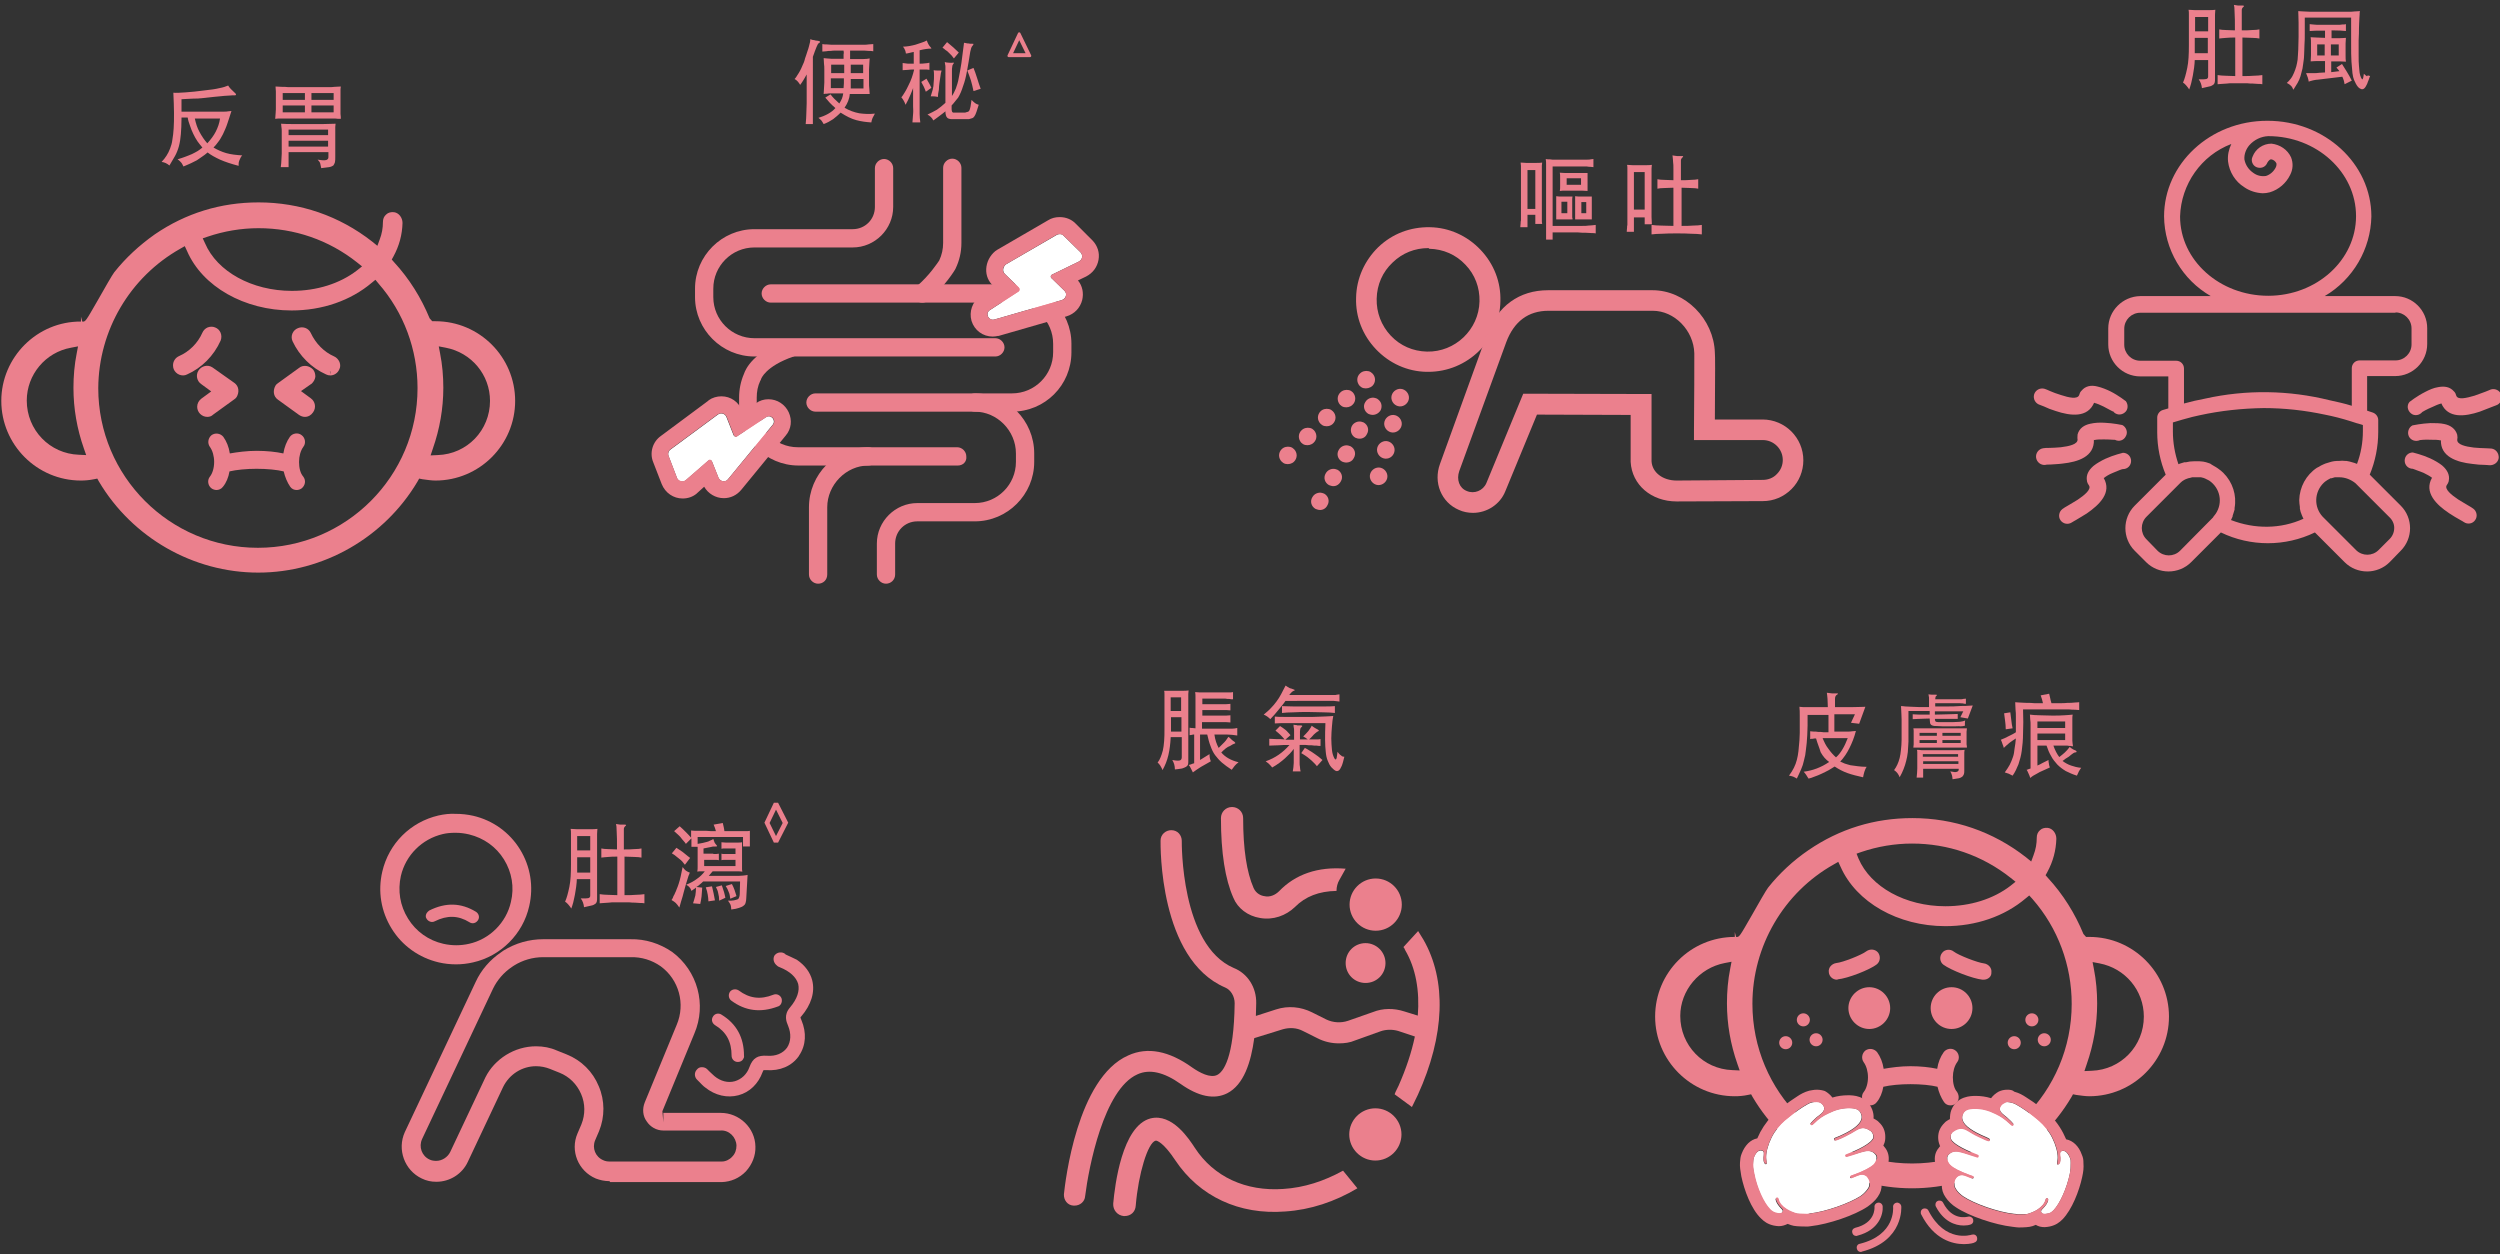 <?xml version="1.0" encoding="utf-8"?>
<!-- Generator: Adobe Illustrator 24.3.0, SVG Export Plug-In . SVG Version: 6.00 Build 0)  -->
<svg version="1.1" id="圖層_1" xmlns="http://www.w3.org/2000/svg" xmlns:xlink="http://www.w3.org/1999/xlink" x="0px" y="0px"
	 viewBox="0 0 765.8 384.2" style="enable-background:new 0 0 765.8 384.2;" xml:space="preserve">
<rect x="0" y="0" width="765.8" height="384.2" fill="#333333" stroke="none"/>
<style type="text/css">
	.st0{fill:#EB808D;}
	.st1{fill-rule:evenodd;clip-rule:evenodd;fill:#EB808D;}
	.st2{fill:#FFFFFF;}
	.st3{fill:#EB808D;stroke:#EB808D;stroke-width:0.8;stroke-miterlimit:10;}
	.st4{fill:#EB808D;stroke:#EB808D;stroke-width:0.8;stroke-linecap:round;stroke-linejoin:round;stroke-miterlimit:10;}
</style>
<g>
	<g>
		<g>
			<g>
				<path class="st0" d="M467.9,65.8v3.8h-2.2c0-0.5,0.1-0.9,0.1-1.2c0-0.3,0-0.6,0.1-0.9c0-0.3,0-0.6,0-0.8c0-0.3,0-0.6,0-0.9V52
					c0-0.5,0-0.9,0-1.2c0-0.3-0.1-0.6-0.1-1c0.6,0,1.2,0.1,1.7,0.1c0.6,0,1.1,0,1.6,0c0.5,0,1.1,0,1.6,0c0.6,0,1.1,0,1.7-0.1
					c0,0.3-0.1,0.6-0.1,0.9c0,0.3,0,0.8,0,1.3v12.8c0,0.3,0,0.6,0,0.9c0,0.3,0,0.6,0,0.9c0,0.3,0,0.6,0,0.9c0,0.3,0,0.7,0.1,1.1
					h-2.1v-2.8H467.9z M470.3,63.9V52.1h-2.4v11.9H470.3z M475.8,73.4h-2.2c0-0.3,0-0.6,0-1c0-0.4,0-0.8,0-1.3c0-0.4,0-0.9,0-1.4
					c0-0.5,0-0.9,0-1.3V53.2c0-0.9,0-1.7,0-2.5c0-0.8,0-1.4-0.1-2c0.3,0.1,0.5,0.1,0.8,0.1c0.3,0,0.7,0,1.2,0.1c0.5,0,1.2,0,2,0
					c0.8,0,1.9,0,3.3,0c1.4,0,2.5,0,3.3,0c0.8,0,1.5,0,2,0c0.5,0,0.9,0,1.2-0.1c0.3,0,0.6-0.1,0.8-0.1v2.5c-0.3,0-0.6-0.1-0.9-0.1
					c-0.3,0-0.6,0-1.1-0.1c-0.4,0-1,0-1.7,0c-0.7,0-1.5,0-2.5,0h-6.3v18.2h6c1.2,0,2.2,0,3,0c0.8,0,1.5,0,2-0.1c0.5,0,1-0.1,1.3-0.1
					c0.3,0,0.6-0.1,0.9-0.1v2.6c-0.3-0.1-0.7-0.1-1.2-0.1c-0.6,0-1.2-0.1-1.9-0.1c-0.7,0-1.5,0-2.3-0.1c-0.8,0-1.6,0-2.4,0h-5.4
					V73.4z M481.7,67.2c-0.3,0-0.6,0-1.1,0c-0.5,0-1,0-1.5,0c-0.6,0-1.2,0-1.5,0c-0.4,0-0.7,0-0.9,0c0-0.2,0-0.4,0-0.7
					c0-0.3,0-0.5,0-0.8v-4.1c0-0.3,0-0.6,0-0.8c0-0.2,0-0.5,0-0.7c0.3,0,0.6,0.1,0.9,0.1c0.4,0,0.9,0,1.5,0c0.5,0,1,0,1.5,0
					c0.5,0,0.8,0,1.1,0c0,0.2-0.1,0.4-0.1,0.7c0,0.3,0,0.5,0,0.8v4.1c0,0.3,0,0.6,0,0.8C481.7,66.8,481.7,67,481.7,67.2z
					 M486.3,58.5c-0.5,0-1.1-0.1-1.8-0.1c-0.7,0-1.6,0-2.5,0c-1.1,0-1.9,0-2.5,0c-0.6,0-1.2,0-1.7,0.1c0.1-0.4,0.1-0.9,0.1-1.5v-2.6
					c0-0.6,0-1.1-0.1-1.5c0.5,0,1,0.1,1.7,0.1c0.6,0,1.5,0,2.5,0c0.9,0,1.8,0,2.5,0c0.7,0,1.4,0,1.8,0c0,0.2,0,0.5,0,0.7
					c0,0.3,0,0.5,0,0.8V57c0,0.3,0,0.6,0,0.8C486.3,58,486.3,58.3,486.3,58.5z M480.1,61.8h-1.8v3.5h1.8V61.8z M484.3,54.6h-4.4v2
					h4.4V54.6z M487.6,67.2c-0.3,0-0.6,0-1.1,0c-0.5,0-1,0-1.5,0c-0.6,0-1.1,0-1.5,0c-0.4,0-0.7,0-1,0c0-0.2,0-0.4,0-0.7
					c0-0.3,0-0.5,0-0.8v-4.1c0-0.3,0-0.6,0-0.8c0-0.2,0-0.5,0-0.7c0.3,0,0.6,0.1,1,0.1c0.4,0,0.9,0,1.5,0c0.5,0,1,0,1.5,0
					c0.5,0,0.8,0,1.1,0c0,0.2,0,0.4,0,0.7c0,0.3,0,0.5,0,0.8v4.1c0,0.3,0,0.6,0,0.8C487.6,66.7,487.6,67,487.6,67.2z M485.9,61.9
					h-1.5v3.4h1.5V61.9z"/>
				<path class="st0" d="M500.5,66.3V71h-2.2c0-0.5,0.1-0.9,0.1-1.2c0-0.3,0-0.7,0.1-0.9c0-0.3,0-0.6,0-0.8s0-0.6,0-0.9v-14
					c0-0.5,0-1,0-1.5c0-0.5,0-0.9-0.1-1.2c0.6,0,1.2,0.1,1.7,0.1c0.6,0,1.2,0,1.9,0c0.7,0,1.4,0,2.1,0c0.7,0,1.3,0,1.9-0.1
					c0,0.3-0.1,0.6-0.1,1.1c0,0.5,0,1,0,1.6v11.5c0,0.7,0,1.3,0,1.9c0,0.6,0.1,1.3,0.1,2.1h-2.2v-2.1H500.5z M503.8,64.1V52.7h-3.3
					v11.5H503.8z M515.1,55.2c1,0,2,0,2.9-0.1c0.9,0,1.6-0.1,2.2-0.2v2.9c-0.5-0.1-1.2-0.2-2.2-0.2c-0.9,0-1.9-0.1-2.9-0.1v11.7
					c1.3,0,2.5,0,3.5-0.1c1.1,0,2-0.1,2.7-0.2v2.9c-0.9-0.1-2-0.2-3.3-0.2c-1.3-0.1-2.8-0.1-4.4-0.1c-1.6,0-3,0-4.4,0.1
					c-1.3,0-2.4,0.1-3.3,0.2v-2.9c0.8,0.1,1.8,0.2,2.9,0.2c1.1,0,2.4,0.1,3.8,0.1V57.5c-1,0-1.9,0.1-2.8,0.1c-0.9,0-1.6,0.1-2.1,0.2
					v-2.9c0.5,0.1,1.2,0.2,2.1,0.2c0.9,0,1.9,0.1,2.8,0.1c0-1.3,0-2.5,0-3.4c0-0.9,0-1.7-0.1-2.2c0-0.6-0.1-1-0.1-1.3
					s-0.1-0.6-0.1-0.7c0.4,0.1,0.9,0.1,1.4,0.2c0.5,0,1,0,1.5,0c0.2,0,0.3,0,0.4,0.1c0,0.1-0.1,0.2-0.3,0.4
					c-0.1,0.1-0.2,0.2-0.3,0.4c-0.1,0.2-0.1,0.4-0.1,0.5V55.2z"/>
			</g>
			<g>
				<g>
					<path class="st0" d="M437.5,113.9c-0.2,0-0.3,0-0.5,0c-5.9-0.1-11.4-2.6-15.5-6.9c-4.1-4.3-6.3-9.9-6.1-15.8
						c0.1-5.9,2.6-11.4,6.8-15.5c4.3-4.1,9.8-6.2,15.8-6.1c5.9,0.1,11.4,2.6,15.5,6.9c4.1,4.3,6.3,9.9,6.1,15.8
						C459.4,104.3,449.5,113.9,437.5,113.9z M437.5,76c-4.1,0-7.9,1.5-10.9,4.4c-3.1,2.9-4.8,6.8-4.9,11.1
						c-0.1,4.2,1.4,8.2,4.3,11.3c2.9,3.1,6.8,4.8,11.1,4.9c8.6,0.2,15.9-6.7,16.1-15.4v0c0.1-4.2-1.4-8.2-4.3-11.2
						c-2.9-3.1-6.8-4.8-11.1-4.9C437.7,76,437.6,76,437.5,76z"/>
					<path class="st0" d="M451.2,157.1c-1.5,0-3-0.3-4.3-0.9c-5.4-2.3-7.9-8.4-5.8-14.1l14.3-39.5c3.3-8.9,10-13.7,18.8-13.7l32,0
						c10,0,18.8,8.8,19.1,19.2h0c0.1,1.1,0.1,4.9,0,20.4l14.6,0c6.9,0,12.5,5.6,12.5,12.5c0,3.3-1.3,6.5-3.6,8.8
						c-2.4,2.4-5.5,3.7-8.8,3.7l-26.4,0.1c-7.8,0-13.7-5.1-14.1-12.1l0-14.4l-28.7-0.1l-9.7,23.5
						C459.5,154.5,455.5,157.1,451.2,157.1z M506.3,95.2l-32,0c-6.1,0-10.5,3.2-12.9,9.6L447,144.3c-0.9,2.6,0,5.2,2.3,6.1
						c2.3,1,5-0.1,6-2.4l11.3-27.4l39.3,0.1l0,20.6c0.2,3.4,3.4,5.9,7.7,5.9L540,147c1.6,0,3.2-0.6,4.3-1.8c1.2-1.2,1.8-2.7,1.8-4.3
						c0-3.4-2.8-6.1-6.1-6.1l-21.1,0l0-3.2c0.1-8.1,0.1-21.3,0.1-23.1l0-0.3C518.8,101.2,512.9,95.2,506.3,95.2z"/>
				</g>
			</g>
		</g>
		<g>
			<path class="st0" d="M421.6,148.5c-1.4-0.4-2.3-1.9-1.9-3.3c0.4-1.4,1.9-2.3,3.3-1.9c1.4,0.4,2.3,1.9,1.9,3.3
				C424.5,148,423,148.9,421.6,148.5L421.6,148.5z M423.8,140.4c-1.4-0.4-2.3-1.9-1.9-3.3c0.4-1.4,1.9-2.3,3.3-1.9
				c1.4,0.4,2.3,1.9,1.9,3.3C426.7,140,425.2,140.8,423.8,140.4L423.8,140.4z M426,132.4c-1.4-0.4-2.3-1.9-1.9-3.3
				c0.4-1.4,1.9-2.3,3.3-1.9c1.4,0.4,2.3,1.9,1.9,3.3C428.9,131.9,427.4,132.8,426,132.4L426,132.4z M428.2,124.4
				c-1.4-0.4-2.3-1.9-1.9-3.3c0.4-1.4,1.9-2.3,3.3-1.9c1.4,0.4,2.3,1.9,1.9,3.3C431.1,123.9,429.6,124.8,428.2,124.4L428.2,124.4z"
				/>
			<path class="st0" d="M393.8,142.1c-0.5-0.1-0.9-0.4-1.2-0.7c-0.5-0.5-0.8-1.2-0.8-1.9c0-0.7,0.3-1.4,0.8-1.9
				c0.7-0.7,1.7-0.9,2.6-0.7c0.5,0.1,0.9,0.4,1.2,0.7c0.5,0.5,0.8,1.2,0.8,1.9c0,0.7-0.3,1.4-0.8,1.9
				C395.7,142.1,394.7,142.3,393.8,142.1L393.8,142.1z M399.8,136.3c-0.5-0.1-0.9-0.4-1.2-0.7c-1-1.1-1-2.8,0.1-3.8
				c0.7-0.7,1.7-0.9,2.6-0.7c0.5,0.1,0.9,0.4,1.2,0.7c1,1.1,1,2.8-0.1,3.8C401.7,136.3,400.7,136.5,399.8,136.3L399.8,136.3z
				 M405.7,130.5c-0.5-0.1-0.9-0.4-1.2-0.7c-0.5-0.5-0.8-1.2-0.8-1.9c0-0.7,0.3-1.4,0.8-1.9c0.7-0.7,1.7-0.9,2.6-0.7
				c0.5,0.1,0.9,0.4,1.2,0.7c0.5,0.5,0.8,1.2,0.8,1.9c0,0.7-0.3,1.4-0.8,1.9C407.6,130.5,406.7,130.7,405.7,130.5L405.7,130.5
				L405.7,130.5z M411.7,124.7c-0.5-0.1-0.9-0.4-1.2-0.7c-1-1.1-1-2.8,0.1-3.8c0.7-0.7,1.7-0.9,2.6-0.7c0.5,0.1,0.9,0.4,1.2,0.7
				c1,1.1,1,2.8-0.1,3.8C413.6,124.7,412.6,124.9,411.7,124.7L411.7,124.7z M417.7,118.9c-0.5-0.1-0.9-0.4-1.2-0.7
				c-1-1.1-1-2.8,0.1-3.8c0.7-0.7,1.7-0.9,2.6-0.7c0.5,0.1,0.9,0.4,1.2,0.7c0.5,0.5,0.8,1.2,0.8,1.9c0,0.7-0.3,1.4-0.8,1.9
				C419.6,118.9,418.6,119.1,417.7,118.9L417.7,118.9z"/>
			<path class="st0" d="M403.6,156.1c-0.2-0.1-0.4-0.1-0.6-0.2c-1.3-0.7-1.8-2.3-1-3.6c0.6-1.1,1.9-1.6,3-1.3
				c0.2,0.1,0.4,0.1,0.6,0.2c1.3,0.7,1.8,2.3,1,3.6C406.1,155.9,404.8,156.5,403.6,156.1L403.6,156.1z M407.7,148.8
				c-0.2-0.1-0.4-0.1-0.6-0.2c-1.3-0.7-1.8-2.3-1-3.6c0.6-1.1,1.9-1.6,3-1.3c0.2,0.1,0.4,0.1,0.6,0.2c1.3,0.7,1.8,2.3,1,3.6
				C410.1,148.6,408.9,149.2,407.7,148.8L407.7,148.8z M411.7,141.6c-0.2-0.1-0.4-0.1-0.6-0.2c-1.3-0.7-1.8-2.3-1-3.6
				c0.6-1.1,1.9-1.6,3-1.3c0.2,0.1,0.4,0.1,0.6,0.2c1.3,0.7,1.8,2.3,1,3.6C414.2,141.4,412.9,141.9,411.7,141.6L411.7,141.6z
				 M415.8,134.3c-0.2-0.1-0.4-0.1-0.6-0.2c-0.6-0.3-1.1-0.9-1.3-1.6c-0.2-0.7-0.1-1.4,0.2-2c0.6-1.1,1.9-1.6,3-1.3
				c0.2,0.1,0.4,0.1,0.6,0.2c1.3,0.7,1.8,2.3,1,3.6C418.2,134.1,417,134.6,415.8,134.3L415.8,134.3z M419.8,127
				c-0.2-0.1-0.4-0.1-0.6-0.2c-1.3-0.7-1.8-2.4-1-3.6c0.6-1.1,1.9-1.6,3-1.3c0.2,0.1,0.4,0.1,0.6,0.2c0.6,0.4,1.1,0.9,1.3,1.6
				c0.2,0.7,0.1,1.4-0.2,2C422.2,126.8,421,127.3,419.8,127L419.8,127L419.8,127z"/>
		</g>
	</g>
	<g>
		<g>
			<path class="st0" d="M645.8,100.6v4.9c0,5.4,4.4,9.8,9.8,9.8h8.6v9.8l-1.7,0.5c-1,0.3-1.7,1.3-1.7,2.3v4.5c0,4.5,0.9,8.9,2.6,13
				l-9.5,9.5c-3.8,3.8-3.8,10,0,13.8l3.5,3.5c3.8,3.8,10,3.8,13.8,0c0,0,0,0,0,0l9.1-9.1c9.1,4.4,19.7,4.4,28.8,0l9.1,9.1
				c3.8,3.8,10,3.8,13.8,0c0,0,0,0,0,0l3.4-3.5c3.8-3.8,3.8-10,0-13.8l-9.5-9.5c1.7-4.1,2.6-8.6,2.6-13.1v-3.6c0-1-0.6-1.9-1.6-2.3
				l-1.8-0.6v-10.6h8.6c5.4,0,9.8-4.4,9.8-9.8v-4.9c0-5.4-4.4-9.8-9.8-9.8h-21.6c8.7-5.1,14.1-14.4,14.3-24.4
				c0-16.2-14.3-29.3-31.8-29.3h-0.1c-17.5,0-31.6,13.2-31.6,29.3c0.1,10.1,5.6,19.4,14.3,24.4h-21.6
				C650.2,90.8,645.8,95.2,645.8,100.6z M667.8,168.7c-1.9,1.9-5,1.9-6.9,0c0,0,0,0,0,0l-3.4-3.5c-1.9-1.9-1.9-5,0-6.9l0,0
				l10.1-10.1l0.4-0.4c0.3-0.3,0.7-0.6,1.1-0.8l0.4-0.2c0.3-0.1,0.5-0.2,0.8-0.3l0.5-0.1l0.7-0.2h0.6h0.7h0.8h0.6l0.8,0.2l0.5,0.2
				c0.3,0.1,0.5,0.3,0.8,0.4l0.4,0.2c3.4,2.3,4.3,6.8,2,10.2c-0.2,0.3-0.5,0.6-0.7,0.9l0,0l-0.1,0.2L667.8,168.7z M683.4,159.3
				c0.2-0.4,0.3-0.7,0.5-1.1V158c0.2-0.6,0.4-1.3,0.6-1.9v-0.5c0.7-3.9-0.6-7.9-3.4-10.7c-0.5-0.5-1.1-1-1.7-1.4l-0.6-0.4
				c-0.4-0.2-0.8-0.5-1.2-0.7l-0.6-0.4l-1.2-0.4l-0.9-0.2l-1.1-0.1h-1h-0.8c-0.8,0-1.6,0.1-2.4,0.3h-0.5c-0.4,0.1-0.9,0.3-1.3,0.4
				l-0.5,0.2c-1.1-3.2-1.7-6.6-1.7-10v-2.8c2-0.6,4-1.2,6-1.7l2.2-0.5c6.4-1.4,13-2.1,19.6-2.2c6.3,0,12.6,0.7,18.7,2l1.9,0.4
				c2.7,0.6,5.4,1.4,8.1,2.3h0.1l1.6,0.5v1.9c0,3.4-0.6,6.8-1.8,10c-0.3-0.1-0.5-0.2-0.8-0.3l-0.7-0.2c-0.6-0.2-1.1-0.3-1.7-0.4
				h-0.3c-0.7-0.1-1.4-0.1-2.1,0h-0.6c-0.5,0-1,0.1-1.5,0.2l-0.7,0.2c-0.4,0.1-0.9,0.3-1.3,0.4l-0.7,0.3c-0.4,0.2-0.9,0.4-1.3,0.7
				l-0.6,0.3c-3.3,2.2-5.3,5.9-5.4,9.9c0,0.7,0.1,1.4,0.2,2.1v0.5c0.1,0.7,0.3,1.3,0.6,2l0,0c0.2,0.4,0.3,0.8,0.5,1.1
				C698.6,162.1,690.6,162.1,683.4,159.3z M733.4,161.7c0,1.3-0.5,2.5-1.4,3.4l0,0l-3.4,3.4c-1.9,1.9-5,1.9-6.9,0c0,0,0,0,0,0
				l-10-10l-0.2-0.2c-2.8-3-2.6-7.6,0.3-10.4c0.3-0.3,0.6-0.5,0.9-0.7l0.3-0.2c0.3-0.2,0.6-0.3,0.9-0.5h0.3c0.3-0.1,0.7-0.2,1-0.3
				h0.2c0.4,0,0.8,0,1.2,0l0,0c1.8,0,3.5,0.7,4.9,1.8l0.3,0.3l10,10C732.9,159.3,733.4,160.5,733.4,161.7z M667.8,66.3
				c0.3-9.9,6.5-18.7,15.7-22.2c-0.8,1.7-1.2,3.5-1,5.4c0.4,3.2,2.2,6.1,4.9,7.8c1.7,1.2,3.7,1.8,5.7,1.9c0.7,0,1.5-0.1,2.2-0.3
				c2.7-0.8,5-2.8,6.2-5.3c0.9-1.7,1-3.6,0.3-5.4c-1.1-2.4-3.4-3.9-6-4.2c-2.6,0-4.9,1.6-5.8,4c-0.6,1.2,0,2.7,1.2,3.2
				c1.2,0.5,2.6,0.1,3.2-1.1c0.1-0.3,0.7-1.3,1.3-1.3c0.7,0.1,1.3,0.6,1.6,1.2c0.1,0.4,0,0.9-0.2,1.3c-0.6,1.2-1.7,2.2-3,2.6
				c-1.4,0.2-2.7-0.1-3.8-0.9c-1.5-1-2.5-2.5-2.8-4.2c-0.1-1.6,0.5-3.1,1.5-4.3c1.5-1.7,3.6-2.7,5.8-2.8c14.8,0,26.9,11,26.9,24.5
				c0,13.5-12.1,24.4-26.9,24.4S667.8,79.8,667.8,66.3z M733.8,95.7c2.7,0,4.9,2.2,4.9,4.9v4.9c0,2.7-2.2,4.9-4.9,4.9h-11
				c-1.4,0-2.4,1.1-2.4,2.4v11.5c-2.2-0.7-4.5-1.2-6.8-1.7c-12.5-3.1-25.5-3.3-38.1-0.5c-2.2,0.4-4.3,0.9-6.5,1.5v-10.7
				c0-1.4-1.1-2.4-2.4-2.4h-11c-2.7,0-4.9-2.2-4.9-4.9v-4.9c0-2.7,2.2-4.9,4.9-4.9H733.8z"/>
			<g>
				<g>
					<path class="st0" d="M672.3,18.3c0,0.7-0.1,1.5-0.2,2.4c-0.1,0.9-0.3,1.7-0.4,2.5c-0.2,0.8-0.3,1.6-0.5,2.3
						c-0.2,0.7-0.4,1.4-0.6,1.9c-0.3-0.4-0.5-0.8-0.9-1.2c-0.3-0.4-0.7-0.7-1-0.9c0.5-1.1,0.9-2.6,1.3-4.5s0.5-4.2,0.5-7V6.7
						c0-0.9,0-1.6,0-2.2c0-0.6,0-1.1-0.1-1.5c0.6,0,1.2,0.1,1.9,0.1c0.6,0,1.4,0,2.2,0c0.8,0,1.6,0,2.2,0c0.6,0,1.3,0,1.9-0.1
						c0,0.4-0.1,0.9-0.1,1.5c0,0.6,0,1.3,0,2.2v17.5c0,0.4,0,0.8-0.1,1.1c-0.1,0.3-0.2,0.5-0.5,0.7c-0.3,0.2-0.6,0.4-1.2,0.5
						c-0.5,0.1-1.2,0.3-2.2,0.5c-0.1-1-0.4-1.9-1-2.7c0.6,0,1.1,0,1.5,0c0.4,0,0.7-0.1,0.9-0.1c0.2-0.1,0.3-0.2,0.4-0.3
						c0.1-0.2,0.1-0.3,0.1-0.6v-4.9H672.3z M676.4,5.2h-4v4.4h4V5.2z M672.3,16.3h4v-4.7h-4V16.3z M686.9,9.3c1,0,2,0,3-0.1
						c1,0,1.7-0.1,2.2-0.2v2.8c-0.5-0.1-1.3-0.2-2.2-0.2c-1,0-1.9-0.1-3-0.1v11.8c1.4,0,2.6,0,3.5-0.1c0.9,0,1.8-0.1,2.6-0.2v2.8
						c-0.5-0.1-0.9-0.1-1.4-0.1c-0.5,0-1-0.1-1.5-0.1c-0.5,0-1.1,0-1.8-0.1c-0.7,0-1.4,0-2.2,0c-0.8,0-1.6,0-2.2,0
						c-0.6,0-1.2,0-1.8,0.1c-0.5,0-1,0.1-1.5,0.1c-0.5,0-0.9,0.1-1.3,0.1V23c0.8,0.1,1.5,0.2,2.4,0.2c0.8,0,1.8,0.1,3,0.1V11.5
						c-1,0-1.9,0-2.8,0.1s-1.6,0.1-2.1,0.2V9c0.5,0.1,1.2,0.2,2.1,0.2c0.9,0,1.8,0.1,2.7,0.1c0-2.5,0-4.3-0.1-5.5
						c0-1.2-0.1-2-0.2-2.3c0.4,0.1,0.8,0.1,1.3,0.2c0.5,0,1,0,1.4,0c0.5,0,0.5,0.2,0.1,0.5c-0.1,0.1-0.2,0.2-0.3,0.4
						c-0.1,0.2-0.1,0.4-0.1,0.6V9.3z"/>
					<path class="st0" d="M726,23.3c-0.1,0.3-0.3,0.7-0.4,1.1c-0.2,0.4-0.3,0.8-0.5,1.3c-0.3,0.6-0.5,1-0.8,1.3
						c-0.3,0.3-0.6,0.4-1,0.3c-0.3-0.1-0.7-0.3-1.1-0.8c-0.4-0.5-0.7-1.1-1.1-2c-0.2-0.5-0.4-1.2-0.5-2.1c-0.1-0.9-0.2-2.1-0.3-3.5
						c-0.1-1.5-0.1-3.3-0.1-5.5c0-2.2,0-4.8,0-8H706c0,1.5,0,3,0,4.5c0,1.5,0,2.8-0.1,3.9c0,1.2-0.1,2.1-0.1,2.9
						c0,0.8-0.1,1.3-0.1,1.5c-0.1,1-0.3,1.9-0.4,2.8c-0.2,0.8-0.4,1.6-0.6,2.3c-0.2,0.7-0.5,1.4-0.9,2.1c-0.4,0.7-0.8,1.3-1.3,2.1
						c-0.2-0.5-0.4-0.9-0.7-1.2s-0.7-0.6-1.3-0.9c0.4-0.3,0.8-0.8,1.2-1.3c0.4-0.5,0.7-1.1,1-1.8s0.5-1.3,0.7-2
						c0.2-0.7,0.3-1.4,0.4-2c0.1-0.8,0.1-1.8,0.2-3.1c0-1.3,0.1-2.6,0.1-4c0-1.4,0-2.8,0-4.2c0-1.4-0.1-2.6-0.1-3.6
						c0.4,0,0.9,0.1,1.6,0.1c0.7,0,1.4,0.1,2.2,0.1c0.8,0,1.7,0,2.7,0c1,0,1.9,0,3,0c1,0,2,0,2.9,0c1,0,1.8,0,2.7,0
						c0.8,0,1.6,0,2.2-0.1c0.6,0,1.2-0.1,1.6-0.1c-0.1,0.3-0.1,0.7-0.1,1.1c0,0.4-0.1,0.9-0.1,1.6c0,0.6-0.1,1.5-0.1,2.5
						c0,1,0,2.2-0.1,3.7c0,1.9,0,3.5,0,4.7c0,1.3,0,2.3,0.1,3.2c0.1,0.8,0.1,1.5,0.2,2.1c0.1,0.5,0.2,1,0.4,1.4
						c0.1,0.2,0.2,0.4,0.3,0.5c0.1,0.1,0.1,0.1,0.2,0.1c0.1-0.1,0.1-0.3,0.2-0.5c0.1-0.3,0.1-0.7,0.2-1.2c0.3,0.3,0.7,0.6,1,0.8
						C725.1,23,725.5,23.1,726,23.3z M716.6,21.8c-0.3-0.4-0.6-0.8-0.9-1.1l1.7-1.1c0.5,0.8,1,1.6,1.5,2.4c0.5,0.8,1,1.7,1.5,2.7
						l-2.2,1.1c-0.1-0.7-0.3-1.5-0.7-2.3l-7.5,0.9c-0.4,0-0.9,0.1-1.4,0.2c-0.6,0.1-1,0.3-1.4,0.4c-0.1-0.8-0.4-1.7-0.8-2.6
						c0.4,0,0.8,0,1.2,0c0.4,0,0.8,0,1.3,0c0.5,0,0.9,0,1.5-0.1c0.5,0,1.1-0.1,1.8-0.1v-3.5c-0.8,0-1.7,0-2.5,0
						c-0.8,0-1.4,0.1-1.9,0.1c0-0.5,0.1-1.1,0.1-1.8c0-0.6,0-1.3,0-1.9c0-0.6,0-1.2,0-1.9c0-0.6,0-1.2-0.1-1.8
						c0.5,0,1.1,0.1,1.9,0.1c0.8,0,1.6,0.1,2.5,0.1V9.4c-1.1,0-2.1,0-2.8,0c-0.8,0-1.4,0.1-1.9,0.1V7.4c0.6,0.1,1.3,0.1,2.2,0.2
						c0.9,0,2,0,3.3,0c0.5,0,1.1,0,1.6,0c0.5,0,1,0,1.5,0c0.5,0,1,0,1.4-0.1c0.4,0,0.8,0,1.1-0.1v2.1c-0.9-0.1-2.4-0.2-4.4-0.2v2.4
						c0.9,0,1.8,0,2.5,0c0.8,0,1.4-0.1,1.9-0.1c0,0.6-0.1,1.1-0.1,1.7c0,0.6,0,1.2,0,1.9c0,0.6,0,1.3,0,1.9c0,0.6,0,1.2,0.1,1.8
						c-0.5,0-1.2-0.1-2-0.1c-0.8,0-1.6,0-2.5,0v3.3L716.6,21.8z M712.1,13.6h-2.3V17h2.3V13.6z M714,17h2.4v-3.4H714V17z"/>
				</g>
			</g>
		</g>
		<path class="st1" d="M742,126.2c-0.9,1.1-2.5,1.3-3.5,0.4c-1.1-0.9-1.3-2.5-0.4-3.5c0,0,2.3-1.8,4.7-3c1.3-0.7,2.7-1.3,4-1.5
			c2-0.4,3.7-0.1,4.9,1.3l0.1,0.1c0.3,0.3,0.5,0.8,0.6,1.2c0.5,1.4,3.2,0.7,5.6,0c1.2-0.4,2.4-0.9,3.3-1.2c0.7-0.3,1.3-0.5,1.7-0.7
			c1.3-0.4,2.8,0.3,3.2,1.7c0.4,1.3-0.3,2.8-1.7,3.2c-0.2,0.1-0.7,0.3-1.3,0.5c-1,0.4-2.3,0.9-3.6,1.4c-4.5,1.5-9.8,2.2-11.8-2.6
			c0,0,0,0.1,0,0.1c-0.8,0.2-1.8,0.6-2.8,1.1C743.3,125.4,742,126.2,742,126.2z"/>
		<path class="st1" d="M741.3,134.8c-1.3,0.6-2.8,0.1-3.4-1.1c-0.6-1.2-0.1-2.8,1.1-3.4c0,0,2.9-0.6,5.5-0.7c1.5,0,3,0,4.3,0.3
			c1.9,0.4,3.4,1.5,3.9,3.3l0,0.1c0.1,0.4,0.1,0.9,0,1.4c-0.1,1.5,2.6,2.1,5.1,2.4c1.3,0.1,2.5,0.2,3.5,0.2c0.8,0,1.4,0.1,1.9,0.1
			c1.4,0.2,2.3,1.5,2.2,2.9c-0.2,1.4-1.5,2.3-2.9,2.2c-0.2,0-0.8-0.1-1.4-0.1c-1.1,0-2.4-0.1-3.8-0.3c-4.7-0.5-9.8-2.2-9.6-7.3
			c0,0,0,0.1-0.1,0.1c-0.8-0.2-1.9-0.2-3-0.2C742.8,134.6,741.3,134.8,741.3,134.8z"/>
		<path class="st1" d="M739.1,143.6c-1.4,0-2.5-1.1-2.5-2.5c0-1.4,1.1-2.5,2.5-2.5c0,0,2.9,0.7,5.3,1.8c1.3,0.6,2.7,1.4,3.7,2.2
			c1.5,1.3,2.4,2.9,2,4.7l0,0.1c-0.1,0.4-0.3,0.8-0.6,1.2c-0.8,1.2,1.4,3,3.5,4.4c1.1,0.7,2.2,1.3,3,1.8c0.7,0.4,1.2,0.7,1.6,1
			c1.1,0.8,1.4,2.4,0.6,3.5c-0.8,1.2-2.4,1.4-3.5,0.6c-0.2-0.1-0.6-0.4-1.2-0.7c-0.9-0.5-2.1-1.2-3.3-2c-3.9-2.6-7.8-6.4-5.2-10.9
			c0,0-0.1,0-0.1,0c-0.6-0.5-1.6-1-2.6-1.5C740.5,144.1,739.1,143.6,739.1,143.6z"/>
		<path class="st1" d="M644.3,124.5c-1-0.5-2-0.9-2.8-1.1c0,0,0,0,0-0.1c-2,4.8-7.3,4.1-11.8,2.6c-1.3-0.4-2.6-0.9-3.6-1.4
			c-0.6-0.2-1.1-0.4-1.3-0.5c-1.3-0.4-2.1-1.8-1.7-3.2c0.4-1.3,1.8-2.1,3.2-1.7c0.4,0.1,1,0.4,1.7,0.7c0.9,0.4,2,0.8,3.3,1.2
			c2.4,0.8,5.1,1.4,5.6,0c0.1-0.4,0.3-0.9,0.6-1.2l0.1-0.1c1.2-1.5,3-1.8,4.9-1.3c1.3,0.3,2.8,0.9,4,1.5c2.4,1.2,4.7,3,4.7,3
			c0.8,1.1,0.7,2.7-0.4,3.5c-1.1,0.9-2.7,0.7-3.5-0.4C647.3,126.2,646.1,125.4,644.3,124.5z"/>
		<path class="st1" d="M644.5,134.6c-1.1,0-2.2,0-3,0.2c0,0,0,0-0.1-0.1c0.2,5.2-4.9,6.8-9.6,7.3c-1.4,0.2-2.8,0.2-3.8,0.3
			c-0.6,0-1.2,0-1.4,0.1c-1.4,0.2-2.7-0.8-2.9-2.2c-0.2-1.4,0.8-2.7,2.2-2.9c0.5-0.1,1.1-0.1,1.9-0.1c1,0,2.2-0.1,3.5-0.2
			c2.5-0.3,5.2-0.9,5.1-2.4c-0.1-0.5,0-0.9,0-1.4l0-0.1c0.5-1.9,2-2.9,3.9-3.3c1.3-0.3,2.9-0.4,4.3-0.3c2.7,0.1,5.5,0.7,5.5,0.7
			c1.2,0.6,1.8,2.2,1.1,3.4c-0.6,1.3-2.1,1.8-3.4,1.1C648,134.8,646.5,134.6,644.5,134.6z"/>
		<path class="st1" d="M647.1,144.9c-1,0.4-2,1-2.6,1.5c0,0,0,0-0.1,0c2.6,4.5-1.3,8.2-5.2,10.9c-1.2,0.8-2.4,1.4-3.3,2
			c-0.6,0.3-1,0.6-1.2,0.7c-1.2,0.8-2.7,0.5-3.5-0.6c-0.8-1.1-0.5-2.7,0.6-3.5c0.4-0.3,0.9-0.6,1.6-1c0.8-0.5,1.9-1.1,3-1.8
			c2.1-1.4,4.3-3.2,3.5-4.4c-0.3-0.4-0.5-0.8-0.6-1.2l0-0.1c-0.4-1.9,0.5-3.4,2-4.7c1-0.8,2.4-1.6,3.7-2.2c2.4-1.1,5.3-1.8,5.3-1.8
			c1.4,0,2.5,1.1,2.5,2.5c0,1.4-1.1,2.5-2.5,2.5C650.3,143.6,648.9,144.1,647.1,144.9z"/>
	</g>
	<g>
		<g>
			<path class="st0" d="M556.3,226.2c-0.4,0-0.7,0-1,0.1c-0.3,0-0.6,0-0.8,0.1v-2.4c0.3,0,0.7,0.1,1.1,0.1c0.4,0,0.9,0,1.4,0.1
				c0.5,0,1.1,0,1.6,0.1c0.5,0,1.1,0,1.5,0v-5.3h-6.4c0,1.1,0,2.1,0,3.2c0,1.1-0.1,2.1-0.1,3c-0.1,1.7-0.2,3.1-0.4,4.4
				c-0.1,1.2-0.3,2.3-0.6,3.3c-0.2,1-0.5,1.9-0.9,2.8s-0.8,1.8-1.3,2.8c-0.1-0.1-0.3-0.2-0.5-0.3c-0.2-0.1-0.4-0.2-0.6-0.3
				c-0.2-0.1-0.5-0.1-0.7-0.2c-0.2,0-0.4-0.1-0.6-0.1c0.6-0.8,1.1-1.6,1.5-2.4c0.4-0.8,0.7-1.6,0.9-2.4c0.2-0.8,0.4-1.7,0.5-2.7
				c0.1-1,0.2-2.1,0.3-3.3c0-0.7,0.1-1.5,0.1-2.3c0-0.8,0-1.7,0-2.6s0-1.8,0-2.7c0-0.9,0-1.8-0.1-2.7c0.3,0,0.7,0.1,1.1,0.1
				c0.5,0,1,0,1.7,0c0.7,0,1.5,0,2.5,0c1,0,2.1,0,3.4,0c0-1-0.1-1.8-0.1-2.6c-0.1-0.8-0.1-1.4-0.2-1.8c0.6,0.1,1.1,0.1,1.6,0.2
				c0.5,0,1,0,1.4,0c0.3,0,0.4,0,0.4,0.1c0,0.1-0.1,0.2-0.3,0.3c-0.2,0.1-0.4,0.3-0.5,0.6c-0.1,0.3-0.1,0.5-0.1,0.8v2.4
				c2,0,3.8,0,5.4,0c1.7,0,3-0.1,3.9-0.1l-1.9,5.2l-2.5-0.3l1.2-2.6h-6.3v5.3c0.7,0,1.4,0,2,0c0.7,0,1.3,0,1.9,0
				c0.6,0,1.1,0,1.6-0.1c0.5,0,0.8-0.1,1.1-0.1c-0.5,2-1.2,3.7-2,5.3c-0.8,1.6-1.7,2.9-2.8,4.1c0.4,0.2,0.9,0.4,1.4,0.6
				c0.5,0.2,1.1,0.3,1.7,0.5c0.6,0.1,1.4,0.2,2.2,0.3c0.8,0.1,1.8,0.2,2.8,0.2c-0.3,0.4-0.5,0.9-0.7,1.5c-0.2,0.6-0.3,1.2-0.4,1.7
				c-1.8-0.4-3.4-0.8-4.8-1.3s-2.7-1.2-3.9-2c-0.5,0.3-1.1,0.7-1.8,1.1c-0.7,0.4-1.4,0.7-2.2,1.1c-0.7,0.3-1.5,0.7-2.2,0.9
				c-0.7,0.3-1.3,0.5-1.8,0.6c-0.3-0.4-0.5-0.8-0.7-1.1c-0.2-0.3-0.5-0.7-0.8-1c1.4-0.2,2.7-0.5,4-1c1.3-0.5,2.5-1.1,3.8-2
				c-1-0.7-1.9-1.7-2.6-3C557.3,229,556.7,227.7,556.3,226.2z M558.3,226.1c0.5,1.2,1,2.3,1.8,3.3c0.7,1,1.5,1.9,2.3,2.6
				c0.8-0.7,1.4-1.5,2-2.5c0.6-1,1.1-2.1,1.6-3.4H558.3z"/>
			<path class="st0" d="M598.6,222.5c-0.5,0-1.1,0-2,0s-2,0-3.4-0.1c-0.4,0-0.8,0-1.1-0.1s-0.5-0.2-0.6-0.3
				c-0.2-0.2-0.3-0.4-0.3-0.7s-0.1-0.7-0.1-1.2c-1.2,0-2.3,0.1-3.1,0.1c-0.8,0-1.5,0.1-2.1,0.1l0-1.5c0.5,0,1.2,0.1,2,0.1
				c0.8,0,1.9,0,3.2,0v-1.1h-6.5c0,1.7,0,3.1,0,4.2c0,1.1,0,2,0,2.7c0,0.7,0,1.2,0,1.6c0,0.4,0,0.7,0,0.9c-0.1,1.2-0.1,2.2-0.2,3.2
				c-0.1,1-0.3,1.9-0.5,2.7c-0.2,0.9-0.5,1.7-0.8,2.5c-0.3,0.8-0.7,1.6-1.2,2.5c-0.2-0.6-0.5-1-0.7-1.3c-0.2-0.3-0.6-0.6-1-0.9
				c0.4-0.5,0.7-1.1,1-1.7c0.3-0.6,0.5-1.3,0.7-2c0.2-0.7,0.3-1.6,0.4-2.5c0.1-0.9,0.2-2,0.2-3.1c0-0.9,0-1.9,0-3.1
				c0-1.1,0-2.2,0-3.1c0-1-0.1-1.9-0.1-2.6c0-0.8-0.1-1.3-0.1-1.5c0.3,0,0.7,0,1.3,0.1c0.6,0,1.3,0.1,2,0.1c0.8,0,1.6,0.1,2.5,0.1
				c0.9,0,1.8,0,2.8,0c0-0.6,0-1.2,0-1.6c0-0.4,0-0.8,0-1.1c0-0.3,0-0.5-0.1-0.7c0-0.2,0-0.4-0.1-0.5c0.4,0,0.8,0.1,1.1,0.1
				c0.3,0,0.7,0,1.1,0c0.3,0,0.4,0,0.4,0.1c0,0.1,0,0.2-0.2,0.3c-0.1,0.1-0.2,0.2-0.2,0.3c0,0.2-0.1,0.4-0.1,0.7h5.1
				c0.4,0,0.8,0,1.3,0c0.4,0,0.8,0,1.2,0c0.4,0,0.7,0,1-0.1s0.6,0,0.8-0.1v1.6c-0.2,0-0.5,0-0.8-0.1s-0.7,0-1-0.1
				c-0.4,0-0.8,0-1.2,0c-0.4,0-0.8,0-1.3,0h-5.1v1c1.3,0,2.6,0,3.8,0c1.2,0,2.4,0,3.4-0.1s1.9,0,2.7-0.1c0.7,0,1.3-0.1,1.6-0.1
				l-1.5,4l-2.3-0.4l0.9-1.8h-8.7v1c1.6,0,2.9-0.1,4.1-0.1s2.1-0.1,2.9-0.1l0,1.5c-0.9,0-2,0-3.2,0c-1.2,0-2.5,0-3.8,0
				c0,0.4,0.1,0.7,0.2,0.8c0.1,0.1,0.4,0.2,0.8,0.2c0.9,0,1.7,0,2.4,0c0.7,0,1.4,0,2.2,0c0.8,0,1.5-0.1,2.1-0.1
				c0.7-0.1,1.2-0.2,1.6-0.4c-0.1,0.3-0.1,0.5-0.1,0.8c0,0.2,0,0.5,0,0.8c-0.4,0.1-0.8,0.2-1.4,0.2
				C600.1,222.4,599.4,222.5,598.6,222.5z M602.5,229c-0.5,0-1,0-1.5,0c-0.5,0-1.1,0-1.7,0s-1.3,0-2.1,0c-0.8,0-1.7,0-2.8,0
				c-1.1,0-2.1,0-2.9,0c-0.8,0-1.5,0-2.2,0c-0.6,0-1.2,0-1.7,0c-0.5,0-1,0-1.5,0c0-0.4,0.1-0.7,0.1-1c0-0.3,0-0.6,0-1v-1.9
				c0-0.3,0-0.7,0-1c0-0.3,0-0.7-0.1-1c0.5,0,1,0,1.6,0c0.5,0,1.1,0,1.7,0c0.6,0,1.3,0,2.2,0c0.8,0,1.7,0,2.8,0s2,0,2.8,0
				c0.8,0,1.5,0,2.1,0c0.6,0,1.2,0,1.7,0c0.5,0,1,0,1.5,0c0,0.4-0.1,0.8-0.1,1c0,0.3,0,0.6,0,0.9v1.9c0,0.4,0,0.7,0,1.1
				C602.5,228.4,602.5,228.7,602.5,229z M589.1,235.3v2.9h-2c0.1-1,0.2-1.9,0.2-2.8V232c0-0.5,0-1,0-1.4c0-0.4,0-0.7-0.1-0.9
				c0.5,0,1,0,1.4,0.1c0.5,0,1,0,1.5,0c0.6,0,1.2,0,1.9,0c0.7,0,1.5,0,2.5,0c1.9,0,3.5,0,4.6,0c1.1,0,2,0,2.7-0.1
				c0,0.2-0.1,0.4-0.1,0.8c0,0.4,0,0.9,0,1.5v4c0,0.4,0,0.8-0.1,1.1c-0.1,0.3-0.3,0.6-0.5,0.8c-0.3,0.2-0.6,0.4-1.1,0.5
				c-0.5,0.1-1.1,0.2-1.9,0.3c0-0.5-0.1-0.9-0.2-1.3c-0.1-0.4-0.3-0.8-0.5-1.1c0.5,0.1,1,0.1,1.3,0.2c0.3,0,0.6,0,0.8-0.1
				c0.2-0.1,0.3-0.2,0.4-0.3c0.1-0.2,0.1-0.4,0.1-0.6H589.1z M593.3,224.5H588v0.9h5.3V224.5z M593.3,226.7H588v0.9h5.3V226.7z
				 M599.8,231.8v-0.8h-10.8v0.8H599.8z M589.1,233.2v0.8h10.8v-0.8H589.1z M600.6,224.5H595v0.9h5.6V224.5z M600.6,226.7H595v0.9
				h5.6V226.7z"/>
			<path class="st0" d="M617.5,226.2c-0.7,0.4-1.3,0.9-1.9,1.3c-0.6,0.5-1.2,1-1.8,1.6c-0.1-0.4-0.2-0.8-0.4-1.2
				c-0.1-0.4-0.3-0.9-0.5-1.3c0.4-0.2,0.8-0.3,1.2-0.5c0.4-0.2,0.8-0.4,1.2-0.6c0.4-0.2,0.8-0.4,1.2-0.6c0.4-0.2,0.7-0.4,1-0.6
				c0-1,0-1.9,0-2.6s0-1.5,0-2.2c0-0.7,0-1.4-0.1-2.1c0-0.7-0.1-1.4-0.1-2.3c0.3,0,0.8,0.1,1.4,0.1c0.6,0,1.3,0.1,2.1,0.1
				c0.8,0,1.6,0,2.4,0.1c0.9,0,1.7,0,2.6,0c-0.1-0.4-0.2-0.8-0.3-1.2c-0.1-0.4-0.3-0.8-0.4-1.2l2.6-0.5c0.1,0.4,0.2,0.9,0.3,1.3
				c0.1,0.5,0.2,1,0.4,1.6c0.8,0,1.6,0,2.5,0c0.9,0,1.7,0,2.5-0.1c0.8,0,1.5,0,2.1-0.1c0.6,0,1.1-0.1,1.4-0.1v2.4
				c-0.4,0-0.8-0.1-1.3-0.1c-0.5,0-1.1,0-1.9-0.1c-0.8,0-1.7,0-2.8,0c-1.1,0-2.5,0-4.1,0h-7.1c0.1,2.8,0.1,5.2,0,7.3
				c0,2.1-0.2,3.9-0.4,5.4s-0.6,2.9-1,4.1c-0.5,1.2-1,2.4-1.8,3.5c-0.4-0.2-0.8-0.4-1.2-0.6c-0.4-0.1-0.8-0.3-1.2-0.4
				c0.6-0.8,1.1-1.6,1.5-2.3c0.4-0.8,0.7-1.5,1-2.4c0.3-0.8,0.4-1.7,0.5-2.6C617.3,228.3,617.4,227.3,617.5,226.2z M614.4,223.4
				c0-1-0.1-1.8-0.2-2.6c-0.1-0.8-0.2-1.5-0.3-2.3l1.9-0.3c0.1,0.8,0.2,1.6,0.3,2.4s0.2,1.7,0.4,2.5L614.4,223.4z M631.8,233.1
				c0.8,0.6,1.7,1.1,2.6,1.4c0.9,0.3,1.9,0.6,3.1,0.7c-0.3,0.4-0.5,0.8-0.7,1.1c-0.2,0.4-0.4,0.8-0.6,1.3c-1.3-0.4-2.4-0.9-3.4-1.4
				c-1-0.6-1.8-1.2-2.6-2c-0.7-0.8-1.4-1.6-1.9-2.6c-0.6-1-1-2-1.4-3.2h-2.8v6.1c0.5-0.2,1.1-0.5,1.6-0.8c0.6-0.3,1.2-0.6,1.8-0.9
				c0,0.4,0,0.7,0.1,1c0,0.3,0.1,0.7,0.3,1.3l-3.1,1.4c-0.2,0.1-0.4,0.2-0.7,0.4c-0.3,0.2-0.6,0.3-0.9,0.5c-0.3,0.2-0.6,0.3-0.8,0.5
				c-0.2,0.2-0.4,0.3-0.5,0.4c-0.1-0.4-0.3-0.9-0.5-1.3c-0.2-0.5-0.4-0.9-0.6-1.2c0.2,0,0.4-0.1,0.6-0.2c0.2-0.1,0.5-0.1,0.6-0.2
				v-13.4c0-0.5,0-1-0.1-1.6c0-0.6-0.1-1.1-0.1-1.5c0.8,0.1,1.7,0.2,2.9,0.2c1.2,0,2.5,0.1,3.9,0.1s2.7,0,3.8-0.1
				c1.1-0.1,2-0.1,2.5-0.2c-0.1,0.4-0.1,0.9-0.1,1.5c0,0.6,0,1.1,0,1.6v3.4c0,0.4,0,0.8,0,1.4c0,0.5,0.1,1.1,0.2,1.8
				c-0.2,0-0.5,0-0.7-0.1c-0.3,0-0.6,0-1-0.1c-0.4,0-1,0-1.7,0c-0.7,0-1.6,0-2.6,0c0.2,0.6,0.5,1.3,0.8,1.9c0.3,0.6,0.7,1.2,1,1.6
				c0.6-0.5,1.2-0.9,1.7-1.4c0.5-0.5,1-1,1.5-1.7c0.3,0.3,0.6,0.5,0.8,0.6c0.2,0.2,0.6,0.3,1,0.5c0.2,0.1,0.3,0.2,0.3,0.4
				c0,0.1-0.2,0.2-0.5,0.2c0,0-0.1,0-0.3,0.1c-0.1,0.1-0.4,0.2-0.6,0.4c-0.3,0.2-0.6,0.5-1,0.8C633,232.2,632.4,232.6,631.8,233.1z
				 M624.1,221v2h8.5v-2H624.1z M624.1,224.7v2h8.5v-2H624.1z"/>
		</g>
		<path class="st0" d="M507,311.4c0,13.4,10.9,24.4,24.4,24.4c1.3,0,2.6-0.1,4-0.4l1-0.2l0.5,0.9c10.2,17.2,28.9,27.9,48.8,27.9
			c19.9,0,38.6-10.7,48.8-27.9l0.5-0.9l1,0.2c1.5,0.2,2.8,0.4,4,0.4c13.4,0,24.4-10.9,24.4-24.4c0-13.4-10.9-24.4-24.4-24.4l-1,0
			l-0.8-0.9c-2.6-6.3-6.2-12.1-10.9-17.2l-0.7-0.8l0.5-0.9c1.8-3.3,2.7-6.7,2.8-10.3c0-1.6-1.1-3.1-2.6-3.3
			c-0.9-0.1-1.8,0.1-2.4,0.7c-0.7,0.6-1,1.4-1,2.3c0,1.8-0.3,3.6-1,5.4l-0.7,1.9l-1.6-1.3c-10.1-7.9-22.1-12-34.8-12
			c-11.6,0-22.3,3.3-31.8,9.8c-4.7,3.2-8.9,7.1-12.4,11.5c-0.5,0.6-3.2,5.3-5,8.5c-3.8,6.6-3.8,6.7-4.8,6.6l-0.4-1.5h0v1.5
			C517.9,287,507,297.9,507,311.4z M639.2,326c2.1-6,3.2-12.3,3.2-18.6c0-3.5-0.3-7.1-1-10.6l-0.4-2.1l2.1,0.4
			c7.9,1.5,13.6,8.3,13.6,16.3c0,9-7,16.3-16,16.6l-2.2,0.1L639.2,326z M570.1,261c5-1.7,10.3-2.6,15.6-2.6c11,0,21.5,3.6,30.2,10.5
			l1.5,1.2l-1.5,1.2c-5.3,4.1-12.4,6.3-20,6.3c-12.2,0-22.9-5.9-26.6-14.6l-0.6-1.5L570.1,261z M561.7,264.8l1.4-0.8l0.7,1.5
			c4.8,10.9,17.6,18.2,32.1,18.2c9.4,0,18.1-3,24.6-8.5l1.1-0.9l1,1.1c7.8,8.9,12,20.3,12,32.1c0,27-21.9,48.9-48.9,48.9
			c-27,0-48.9-21.9-48.9-48.9C536.8,289.8,546.4,273.4,561.7,264.8z M528.3,295l2.1-0.4l-0.4,2.1c-0.7,3.5-1,7.1-1,10.6
			c0,6.4,1.1,12.6,3.2,18.6l0.7,2l-2.2-0.1c-9-0.3-16-7.6-16-16.6C514.7,303.4,520.5,296.5,528.3,295z"/>
		<g>
			<path class="st0" d="M562.7,300.1c-1.3,0-2.4-1-2.5-2.3c-0.2-1.4,0.9-2.6,2.3-2.8c2-0.2,7.8-2.5,9.2-3.6c1.1-0.8,2.7-0.7,3.6,0.4
				c0.8,1.1,0.7,2.7-0.4,3.6c-2.2,1.7-8.9,4.3-12,4.6C562.9,300.1,562.8,300.1,562.7,300.1z"/>
			<path class="st0" d="M566.2,308.8c0-3.5,2.9-6.4,6.4-6.4c3.5,0,6.4,2.9,6.4,6.4s-2.9,6.4-6.4,6.4
				C569.1,315.2,566.2,312.3,566.2,308.8z"/>
			<path class="st0" d="M599,338.1c-0.4,0.3-1,0.5-1.5,0.5c-0.8,0-1.5-0.3-2-1c-0.9-1.3-1.6-3-2-4.7c-2-0.5-5.1-0.8-8.3-0.8
				c-3.1,0-6.2,0.3-8.3,0.8c-0.3,1.8-1,3.5-2,4.7c-0.5,0.7-1.3,1-2,1c-0.5,0-1.1-0.2-1.5-0.5c-1.1-0.8-1.4-2.5-0.5-3.6
				c0.8-1,1.3-2.7,1.3-4.5c0-1.8-0.5-3.5-1.3-4.6c-0.8-1.1-0.6-2.7,0.5-3.6c1.1-0.8,2.7-0.6,3.6,0.5c1,1.4,1.7,3.1,2,5.1
				c2.3-0.4,5.2-0.8,8.2-0.8s5.9,0.3,8.2,0.8c0.3-2,1-3.7,2-5.1c0.8-1.1,2.5-1.4,3.6-0.5c1.1,0.8,1.4,2.5,0.5,3.6
				c-0.8,1.1-1.3,2.8-1.3,4.6c0,1.8,0.4,3.5,1.3,4.5C600.3,335.8,600.1,337.3,599,338.1z"/>
			<circle class="st0" cx="597.8" cy="308.8" r="6.4"/>
			<path class="st0" d="M607.6,300.1c-0.1,0-0.2,0-0.3,0c-3-0.3-9.7-2.9-12-4.6c-1.1-0.8-1.3-2.5-0.4-3.6c0.8-1.1,2.5-1.3,3.6-0.4
				c1.4,1.1,7.3,3.4,9.2,3.6c1.4,0.2,2.5,1.4,2.3,2.8C610.1,299.1,609,300.1,607.6,300.1z"/>
		</g>
		<path class="st0" d="M554.4,312.4c0,1.1-0.9,2-2,2c-1.1,0-2-0.9-2-2c0-1.1,0.9-2,2-2C553.5,310.4,554.4,311.3,554.4,312.4z"/>
		<path class="st0" d="M549,319.4c0,1.1-0.9,2-2,2c-1.1,0-2-0.9-2-2c0-1.1,0.9-2,2-2C548.1,317.4,549,318.3,549,319.4z"/>
		<path class="st0" d="M558.3,318.5c0,1.1-0.9,2-2,2c-1.1,0-2-0.9-2-2c0-1.1,0.9-2,2-2C557.4,316.5,558.3,317.4,558.3,318.5z"/>
		<path class="st0" d="M624.4,312.4c0,1.1-0.9,2-2,2c-1.1,0-2-0.9-2-2c0-1.1,0.9-2,2-2C623.5,310.4,624.4,311.3,624.4,312.4z"/>
		<path class="st0" d="M619,319.4c0,1.1-0.9,2-2,2c-1.1,0-2-0.9-2-2c0-1.1,0.9-2,2-2C618.1,317.4,619,318.3,619,319.4z"/>
		<path class="st0" d="M628.2,318.5c0,1.1-0.9,2-2,2c-1.1,0-2-0.9-2-2c0-1.1,0.9-2,2-2C627.3,316.5,628.2,317.4,628.2,318.5z"/>
		<g>
			<path class="st2" d="M617.8,371.9c-0.1,0-0.5-0.1-0.9-0.1c-4.8-0.5-12.2-3.1-15.6-5.4c-0.7-0.5-1.7-1.4-2-2
				c-0.5-0.7-0.6-1.1-0.6-1.8c0-0.6,0-0.7,0.2-1.2c0.1-0.3,0.4-0.6,0.6-0.9c1.5-1.3,2.9-0.1,4.7,0.5c0.3,0,0.4-0.2,0.4-0.4
				c0-0.3,0-0.3-1.5-0.8c-2.7-1-4.7-2-5.6-2.9c-0.8-0.7-1.4-2.3-0.7-3.1c2-2.3,4.2-0.7,8.9,0.6c0.1,0,0.2,0,0.3-0.1
				c0.1-0.2,0.1-0.5,0-0.5c0,0-0.6-0.3-1.2-0.5c-3.8-1.5-6.6-3.2-7.1-4.3c-0.1-0.2-0.2-0.4-0.2-0.8c0-0.7,0.2-1.1,0.7-1.6
				c2.6-1.9,3.9-0.8,6.1,0.6c0.8,0.5,2.8,1.4,3.9,1.9c0.9,0.4,1.2,0.4,1.3,0.1c0.1-0.3,0-0.4-1.1-0.9c-4.1-1.7-6.7-3.5-7.2-5.2
				c-0.2-0.5-0.2-1.2,0-1.7c0.5-1.4,1.5-1.9,3.8-1.9c2.1,0,4.1,0.5,6.3,1.6c1.7,0.8,2.9,1.7,4.3,3c0.6,0.5,0.7,0.6,0.8,0.6
				c0.2-0.1,0.4-0.3,0.3-0.5c-0.1-0.2-1.2-1.3-1.9-1.9c-0.8-0.7-2.2-1.5-2.3-2.7c0-0.7,0.6-1.5,1.3-1.8c0.7-0.4,1.6-0.2,2.4,0
				c1,0.2,1.9,0.9,2.8,1.4c2,1.2,4.7,3.4,5.6,4.2c1.5,1.3,3,3.1,4,5.1c1.1,2.2,1.7,4.4,1.7,6.1c0,0.7-0.2,1.4-0.2,2
				c0.3,0.3,0.7,0,0.9-0.6c0.1-0.3,0.1-0.6,0.1-1.3c-0.1-1.1-0.3-1.8,0.4-2.1c1.1-0.4,2,0.7,2.6,2.2c0.2,0.5,0.2,0.7,0.2,1.5
				c0,1.1,0,1.9-0.3,3.4c-0.9,4.3-3,9-4.9,11c-0.7,0.7-1.1,1-2,1.1c-1,0.2-1.6,0.1-1.8-0.4c-0.2-0.4-0.1-0.6,0.5-1.2
				c0.8-0.8,1.5-1.8,1.6-2.6c0-0.2,0-0.3-0.1-0.4c-0.3-0.3-0.6-0.1-0.7,0.4c-0.2,1-1.2,2.1-2.4,2.9c-0.9,0.6-2.4,1.2-3.3,1.4
				C620.5,371.9,618.4,372,617.8,371.9L617.8,371.9z"/>
			<path class="st0" d="M614.9,337.6c0.5,0,1,0.1,1.4,0.2c1,0.2,1.9,0.9,2.8,1.4c2,1.2,4.7,3.4,5.6,4.2c1.5,1.3,3,3.1,4,5.1
				c1.1,2.2,1.7,4.4,1.7,6.1c0,0.7-0.2,1.4-0.2,2c0.1,0.1,0.2,0.1,0.3,0.1c0.2,0,0.5-0.3,0.6-0.7c0.1-0.3,0.1-0.6,0.1-1.3
				c-0.1-1.1-0.3-1.8,0.4-2.1c0.1-0.1,0.3-0.1,0.4-0.1c0.9,0,1.7,1,2.1,2.2c0.2,0.5,0.2,0.7,0.2,1.5c0,1.1,0,1.9-0.3,3.4
				c-0.9,4.3-3,9-4.9,11c-0.7,0.7-1.1,1-2,1.1c-0.3,0.1-0.6,0.1-0.8,0.1c-0.5,0-0.8-0.2-1-0.5c-0.2-0.4-0.1-0.6,0.5-1.2
				c0.8-0.8,1.5-1.8,1.6-2.6c0-0.2,0-0.3-0.1-0.4c-0.1-0.1-0.2-0.1-0.3-0.1c-0.2,0-0.4,0.2-0.5,0.6c-0.2,1-1.2,2.1-2.4,2.9
				c-0.9,0.6-2.4,1.2-3.3,1.4c-0.4,0.1-1.6,0.1-2.5,0.1c-0.3,0-0.5,0-0.6,0c-0.1,0-0.5-0.1-0.9-0.1c-4.8-0.5-12.2-3.1-15.6-5.4
				c-0.7-0.5-1.7-1.4-2-2c-0.5-0.7-0.6-1.1-0.6-1.8c0-0.6,0-0.7,0.2-1.2c0.1-0.3,0.4-0.6,0.6-0.9c0.5-0.4,1-0.6,1.5-0.6
				c1,0,2,0.7,3.2,1c0.3,0,0.4-0.2,0.4-0.4c0-0.3,0-0.3-1.5-0.8c-2.7-1-4.7-2-5.6-2.9c-0.8-0.7-1.4-2.3-0.7-3
				c0.7-0.8,1.5-1.1,2.4-1.1c1.6,0,3.6,0.9,6.6,1.8c0,0,0,0,0,0c0.1,0,0.2,0,0.3-0.1c0.1-0.2,0.1-0.5,0-0.5c0,0-0.6-0.3-1.2-0.5
				c-3.8-1.5-6.6-3.2-7.1-4.3c-0.1-0.2-0.2-0.4-0.2-0.8c0-0.7,0.2-1.1,0.7-1.6c1-0.7,1.8-1,2.5-1c1.2,0,2.2,0.8,3.6,1.6
				c0.8,0.5,2.8,1.4,3.9,1.9c0.5,0.2,0.8,0.3,1,0.3c0.2,0,0.2-0.1,0.3-0.2c0.1-0.3,0-0.4-1.1-0.9c-4.1-1.7-6.7-3.5-7.2-5.2
				c-0.2-0.5-0.2-1.2,0-1.7c0.5-1.4,1.5-1.9,3.8-1.9h0c2.1,0,4.1,0.5,6.3,1.6c1.7,0.8,2.9,1.7,4.3,3c0.5,0.5,0.7,0.6,0.8,0.6
				c0,0,0,0,0.1,0c0.2-0.1,0.4-0.3,0.3-0.5c-0.1-0.2-1.2-1.3-1.9-1.9c-0.8-0.7-2.2-1.5-2.3-2.7c0-0.7,0.6-1.5,1.3-1.8
				C614.3,337.7,614.6,337.6,614.9,337.6 M614.9,333.8c-1,0-1.9,0.2-2.7,0.6c-0.9,0.5-1.7,1.2-2.3,2c-1.6-0.5-3.2-0.7-4.7-0.7
				c-1.4,0-5.8,0-7.5,4.4c-0.3,0.8-0.4,1.8-0.4,2.7c-0.4,0.2-0.9,0.5-1.3,0.8l-0.2,0.2l-0.2,0.2c-1.3,1.3-1.9,2.7-1.9,4.4
				c0,0.7,0.1,1.5,0.5,2.5c0,0.1,0.1,0.1,0.1,0.2c-0.1,0.1-0.3,0.3-0.4,0.5c-2.2,2.5-1.2,6.3,0.9,8.4c0.1,0.1,0.3,0.2,0.4,0.4
				c-0.4,0.9-0.4,1.5-0.4,2.5c0,1.5,0.3,2.6,1.2,3.9c0.7,1.1,2.1,2.4,3.1,3c4,2.7,12,5.4,17.4,6l0.8,0.1c0.2,0,0.6,0.1,1.1,0.1
				c0,0,2.2,0,3.3-0.2c0.6-0.1,1.3-0.3,1.9-0.6c0.8,0.5,1.7,0.7,2.7,0.7c0.5,0,1-0.1,1.6-0.2c1.8-0.4,2.9-1.2,3.9-2.2
				c2.9-3,5.1-8.7,6-12.9c0.4-1.8,0.5-2.9,0.4-4.3c0-1.1-0.1-1.7-0.5-2.6c-0.9-2.6-2.7-4.3-4.8-4.7c-0.3-0.6-0.6-1.3-0.9-1.9
				c-1.3-2.5-3-4.7-5-6.3c-0.6-0.5-3.6-3-6.1-4.5l-0.3-0.2c-0.9-0.6-2.1-1.3-3.6-1.7C616.5,333.9,615.8,333.8,614.9,333.8
				L614.9,333.8z"/>
		</g>
		<g>
			<path class="st2" d="M553.5,371.9c-0.6,0.1-2.6,0-3.1-0.1c-0.9-0.2-2.4-0.8-3.3-1.4c-1.3-0.8-2.2-1.9-2.4-2.9
				c-0.1-0.5-0.4-0.7-0.7-0.4c-0.1,0.1-0.1,0.2-0.1,0.4c0.1,0.7,0.8,1.8,1.6,2.6c0.6,0.6,0.7,0.8,0.5,1.2c-0.2,0.5-0.8,0.6-1.8,0.4
				c-0.8-0.2-1.3-0.4-2-1.1c-2-2-4.1-6.7-4.9-11c-0.3-1.5-0.4-2.3-0.3-3.4c0-0.8,0.1-1,0.2-1.5c0.5-1.5,1.5-2.6,2.6-2.2
				c0.7,0.2,0.5,1,0.4,2.1c0,0.8,0,1,0.1,1.3c0.2,0.7,0.6,0.9,0.9,0.6c0-0.5-0.2-1.2-0.2-2c0-1.7,0.6-3.9,1.7-6.1c1-2,2.5-3.8,4-5.1
				c1-0.8,3.6-3,5.6-4.2c0.9-0.5,1.8-1.2,2.8-1.4c0.8-0.2,1.7-0.4,2.4,0c0.7,0.3,1.3,1.1,1.3,1.8c0,1.2-1.4,2-2.3,2.7
				c-0.7,0.6-1.8,1.7-1.9,1.9c-0.1,0.2,0.1,0.4,0.3,0.5c0.1,0,0.3-0.1,0.8-0.6c1.4-1.4,2.6-2.2,4.3-3c2.2-1.1,4.2-1.6,6.3-1.6
				c2.3,0,3.3,0.5,3.8,1.9c0.2,0.5,0.2,1.2,0,1.7c-0.6,1.7-3.1,3.5-7.2,5.2c-1.1,0.4-1.2,0.5-1.1,0.9c0.1,0.3,0.3,0.3,1.3-0.1
				c1.1-0.4,3-1.4,3.9-1.9c2.2-1.3,3.5-2.5,6.1-0.6c0.5,0.5,0.7,1,0.7,1.6c0,0.4,0,0.6-0.2,0.8c-0.6,1.1-3.3,2.8-7.1,4.3
				c-0.6,0.2-1.2,0.5-1.2,0.5c-0.1,0.1-0.1,0.4,0,0.5c0.1,0.1,0.2,0.1,0.3,0.1c4.7-1.3,7-2.9,8.9-0.6c0.7,0.8,0.1,2.3-0.7,3.1
				c-0.9,0.8-2.9,1.9-5.6,2.9c-1.5,0.5-1.5,0.5-1.5,0.8c0,0.3,0.1,0.4,0.4,0.4c1.8-0.5,3.1-1.8,4.7-0.5c0.2,0.2,0.4,0.6,0.6,0.9
				c0.2,0.5,0.3,0.5,0.2,1.2c0,0.8-0.1,1.1-0.6,1.8c-0.4,0.6-1.3,1.5-2,2c-3.5,2.3-10.9,4.9-15.6,5.4
				C554.1,371.9,553.7,371.9,553.5,371.9L553.5,371.9z"/>
			<path class="st0" d="M556.5,337.6c0.3,0,0.7,0.1,1,0.2c0.7,0.3,1.3,1.1,1.3,1.8c-0.1,1.2-1.4,2-2.3,2.7c-0.7,0.6-1.8,1.7-1.9,1.9
				c-0.1,0.2,0.1,0.4,0.3,0.5c0,0,0,0,0.1,0c0.1,0,0.3-0.1,0.8-0.6c1.4-1.4,2.6-2.2,4.3-3c2.2-1.1,4.2-1.6,6.3-1.6h0
				c2.3,0,3.3,0.5,3.8,1.9c0.2,0.5,0.2,1.2,0,1.7c-0.6,1.7-3.1,3.5-7.2,5.2c-1.1,0.4-1.2,0.5-1.1,0.9c0.1,0.1,0.1,0.2,0.3,0.2
				c0.2,0,0.5-0.1,1-0.3c1.1-0.4,3-1.4,3.9-1.9c1.4-0.8,2.4-1.6,3.6-1.6c0.7,0,1.5,0.3,2.5,1c0.5,0.5,0.7,1,0.7,1.6
				c0,0.4,0,0.6-0.2,0.8c-0.6,1.1-3.3,2.8-7.1,4.3c-0.6,0.2-1.2,0.5-1.2,0.5c-0.1,0.1-0.1,0.4,0,0.5c0.1,0.1,0.2,0.1,0.3,0.1
				c0,0,0,0,0,0c3-0.8,5-1.8,6.6-1.8c0.9,0,1.7,0.3,2.4,1.1c0.7,0.8,0.1,2.3-0.7,3c-0.9,0.8-2.9,1.9-5.6,2.9
				c-1.5,0.5-1.5,0.5-1.5,0.8c0,0.3,0.1,0.4,0.4,0.4c1.2-0.4,2.2-1,3.2-1c0.5,0,1,0.2,1.5,0.6c0.2,0.2,0.4,0.6,0.6,0.9
				c0.2,0.5,0.2,0.5,0.2,1.2c0,0.8-0.1,1.1-0.6,1.8c-0.4,0.6-1.3,1.5-2,2c-3.5,2.3-10.9,4.9-15.6,5.4c-0.4,0-0.8,0.1-0.9,0.1
				c-0.1,0-0.4,0-0.6,0c-0.8,0-2.1-0.1-2.5-0.1c-0.9-0.2-2.4-0.8-3.3-1.4c-1.3-0.8-2.2-1.9-2.4-2.9c-0.1-0.4-0.3-0.6-0.5-0.6
				c-0.1,0-0.2,0-0.3,0.1c-0.1,0.1-0.1,0.2-0.1,0.4c0.1,0.7,0.8,1.8,1.6,2.6c0.6,0.6,0.7,0.8,0.5,1.2c-0.1,0.3-0.5,0.5-1,0.5
				c-0.2,0-0.5,0-0.8-0.1c-0.8-0.2-1.3-0.4-2-1.1c-2-2-4.1-6.7-4.9-11c-0.3-1.5-0.4-2.3-0.3-3.4c0-0.8,0.1-1,0.2-1.5
				c0.5-1.3,1.3-2.2,2.1-2.2c0.1,0,0.3,0,0.4,0.1c0.7,0.2,0.5,1,0.4,2.1c0,0.8,0,1,0.1,1.3c0.2,0.5,0.4,0.7,0.6,0.7
				c0.1,0,0.2,0,0.3-0.1c0-0.5-0.2-1.2-0.2-2c0-1.7,0.6-3.9,1.7-6.1c1-2,2.5-3.8,4-5.1c1-0.8,3.6-3,5.6-4.2c0.9-0.5,1.8-1.2,2.8-1.4
				C555.5,337.7,556,337.6,556.5,337.6 M556.5,333.8c-0.9,0-1.6,0.2-2.3,0.3c-1.5,0.4-2.7,1.1-3.6,1.7l-0.3,0.2
				c-2.4,1.5-5.5,4-6.1,4.5c-1.9,1.6-3.7,3.9-5,6.3c-0.3,0.7-0.6,1.3-0.9,1.9c-2.1,0.4-3.8,2.1-4.8,4.7c-0.4,1-0.4,1.6-0.5,2.6
				c-0.1,1.4,0.1,2.5,0.4,4.3c0.9,4.3,3,10,6,12.9c1,1,2.1,1.8,3.9,2.2c0.6,0.1,1.1,0.2,1.6,0.2c1,0,1.9-0.3,2.7-0.7
				c0.7,0.3,1.4,0.5,1.9,0.6c1.1,0.2,3.3,0.2,3.3,0.2c0.5,0,0.9,0,1.1,0l0.8-0.1c5.4-0.6,13.4-3.3,17.4-6c1-0.7,2.4-1.9,3.1-3
				c0.9-1.3,1.2-2.4,1.2-3.9c0-1-0.1-1.6-0.4-2.5c0.2-0.1,0.3-0.2,0.4-0.4c2.2-2,3.1-5.8,0.9-8.4c-0.1-0.2-0.3-0.3-0.4-0.5
				c0-0.1,0.1-0.1,0.1-0.2c0.5-1,0.5-1.8,0.5-2.5c0-1.7-0.6-3.2-1.9-4.4l-0.2-0.2l-0.2-0.2c-0.4-0.3-0.9-0.6-1.3-0.8
				c0.1-0.9-0.1-1.9-0.4-2.7c-1.7-4.4-6-4.4-7.4-4.4c-1.6,0-3.2,0.2-4.8,0.7c-0.6-0.8-1.4-1.5-2.3-2
				C558.4,334,557.5,333.8,556.5,333.8L556.5,333.8z"/>
		</g>
		<g>
			<path class="st0" d="M601.6,381.1c-3.5,0-9.2-1.4-13.1-9.1c-0.3-0.6-0.1-1.4,0.5-1.7c0.6-0.3,1.4-0.1,1.7,0.5
				c5.1,10,13,7.5,13.3,7.4c0.7-0.2,1.4,0.1,1.6,0.8c0.2,0.7-0.1,1.4-0.8,1.6C604.8,380.7,603.5,381.1,601.6,381.1z"/>
		</g>
		<g>
			<path class="st0" d="M601.5,375.4c-2.6,0-6.1-1.2-8.5-5.8c-0.3-0.6-0.1-1.4,0.5-1.7c0.6-0.3,1.4-0.1,1.7,0.5
				c2.9,5.7,7.4,4.3,7.6,4.3c0.7-0.2,1.4,0.2,1.6,0.8c0.2,0.7-0.1,1.4-0.8,1.6C603.1,375.3,602.3,375.4,601.5,375.4z"/>
		</g>
		<g>
			<path class="st0" d="M570,383.5c-0.6,0-1.1-0.4-1.2-1c-0.2-0.7,0.2-1.4,0.9-1.5c10.9-2.7,10.2-10.9,10.2-11.2
				c-0.1-0.7,0.4-1.3,1.1-1.4c0.6-0.1,1.3,0.4,1.4,1.1c0,0.1,0.9,10.6-12.1,13.9C570.2,383.5,570.1,383.5,570,383.5z"/>
		</g>
		<g>
			<path class="st0" d="M568.6,378.6c-0.6,0-1.1-0.4-1.2-1c-0.2-0.7,0.2-1.3,0.9-1.5c6.2-1.5,5.9-6.1,5.9-6.3
				c-0.1-0.7,0.4-1.3,1.1-1.4c0.7-0.1,1.3,0.4,1.4,1.1c0.2,2.4-1.1,7.3-7.7,9C568.8,378.6,568.7,378.6,568.6,378.6z"/>
		</g>
	</g>
	<g>
		<path class="st0" d="M386,281.2c4,0.7,7.9-0.7,10.7-3.4c3.2-3.2,7.3-4.8,12.7-4.9c0-1.2,0.3-2.4,0.9-3.4l1.9-3.4
			c-8.5-0.7-15.4,1.7-20.4,6.9c-1.2,1.2-2.9,1.9-4.5,1.5c-0.9-0.1-2.5-0.7-3.3-2.5c-2.1-4.8-3.2-11.9-3.2-21.4c0-2-1.6-3.4-3.4-3.4
			c-2,0-3.4,1.6-3.4,3.4c0,10.6,1.3,18.8,3.8,24.4C379.1,278.2,382.2,280.6,386,281.2z"/>
		<path class="st0" d="M393.1,364.2c-11.5,0.8-21.3-3.7-27.1-12.6c-1.7-2.6-6.9-10.7-13.6-9c-8.7,2.3-10.9,20.5-11.4,26.1
			c-0.1,2,1.3,3.6,3.2,3.8h0.3c1.9,0,3.3-1.3,3.4-3.2c0.8-9.7,3.7-19.3,6.1-19.9c0.4-0.1,2.5,0.7,6,6c7.4,11.1,19.6,16.8,33.7,15.7
			c7.7-0.5,15.2-3,22.1-7.1l-4.4-5.4C405.6,361.8,399.5,363.8,393.1,364.2z"/>
		<path class="st0" d="M348.4,329.1c3.7-1.7,8.1-0.7,13.2,2.9c5.5,3.9,10.3,4.9,14.3,2.9c5.1-2.6,7.3-9.5,8.3-16.9l8.7-2.7
			c2.1-0.6,4.3-0.5,6.2,0.5l4.4,2.2c2.1,1.1,4.4,1.6,6.6,1.6c1.7,0,3.4-0.2,5-0.9l7.8-2.8c1.7-0.6,3.7-0.6,5.4-0.1l5.1,1.7
			c-1,4.8-2.7,9.9-5,15.1c-0.4,0.9-0.9,1.7-1.2,2.6l5.3,3.9c0.6-1.2,1.2-2.4,1.8-3.7c8.3-18.2,8.9-35.1,1.7-47.6
			c-0.5-0.9-1.1-1.7-1.6-2.6l-4.5,4.9c0.2,0.2,0.4,0.6,0.5,0.9c3.3,5.6,4.5,12.5,3.9,20.1l-4.2-1.3c-3.1-1-6.5-1-9.5,0.2l-7.7,2.7
			c-2.1,0.7-4.5,0.6-6.6-0.4l-4.4-2.2c-3.4-1.7-7.3-2.1-11-0.9l-6.2,2c0-1.3,0.1-2.6,0.1-3.9c0.1-4.8-2.6-9.1-6.9-10.8
			c-16.3-7-15.9-38.6-15.9-38.9c0-1.8-1.3-3.3-3.2-3.3c-1.7,0-3.3,1.3-3.3,3.2c0,1.5-0.5,36.3,19.8,45c1.7,0.7,2.9,2.7,2.9,4.8
			c-0.2,16.9-3.5,21.1-5.4,22c-2.1,1-5.3-0.7-7.6-2.3c-7.1-5.1-13.7-6.4-19.6-3.7c-15.7,6.9-19.3,38.8-19.7,42.5
			c-0.1,1.8,1.1,3.4,2.9,3.5c0.1,0,0.2,0,0.4,0c1.6,0,3.1-1.2,3.2-2.9C333.5,357.6,338.1,333.7,348.4,329.1z"/>
		<g>
			<path class="st0" d="M358.6,226c-0.1,1.8-0.3,3.6-0.7,5.3c-0.4,1.7-1,3.2-1.8,4.6c-0.2-0.6-0.5-1-0.7-1.4
				c-0.3-0.4-0.5-0.7-0.8-0.9c0.4-0.5,0.7-1.1,0.9-1.6s0.5-1.3,0.7-2.1c0.2-0.8,0.3-1.8,0.4-2.9c0.1-1.1,0.1-2.4,0.1-3.9v-8.8
				c0-0.6,0-1.2,0-1.6c0-0.4,0-0.8-0.1-1.1c0.3,0,0.6,0,0.9,0c0.3,0,0.5,0,0.8,0c0.3,0,0.6,0,0.9,0s0.7,0,1.1,0c0.8,0,1.5,0,2.1,0
				c0.5,0,1.1,0,1.7-0.1c0,0.3-0.1,0.6-0.1,1.1c0,0.4,0,1,0,1.6v19c0,0.4,0,0.7-0.1,1c-0.1,0.3-0.3,0.5-0.6,0.7
				c-0.3,0.2-0.7,0.3-1.2,0.5c-0.5,0.1-1.3,0.2-2.2,0.3c0-0.6-0.1-1.1-0.2-1.5s-0.3-0.9-0.6-1.4c0.6,0.1,1.2,0.2,1.5,0.2
				c0.4,0,0.7,0,0.9-0.1c0.2-0.1,0.3-0.2,0.4-0.4c0.1-0.2,0.1-0.4,0.1-0.7v-6H358.6z M361.8,213.6h-3.2v4.2h3.2V213.6z M358.7,224.1
				h3.2v-4.4h-3.2V224.1z M374.1,230.5c1.2,1.4,2.9,2.4,5.3,3c-0.5,0.4-0.9,0.7-1.2,1.1c-0.3,0.4-0.6,0.8-0.9,1.2
				c-1.2-0.8-2.2-1.5-3-2.2c-0.8-0.7-1.5-1.5-2.1-2.3c-0.6-0.8-1-1.7-1.4-2.8c-0.4-1-0.7-2.2-1-3.5h-2.2v7.8l2.9-1.8
				c0,0.8,0.1,1.5,0.4,2.2l-3,1.7c-1,0.6-1.8,1.2-2.5,1.7c-0.2-0.4-0.4-0.8-0.6-1.2c-0.2-0.4-0.4-0.8-0.7-1.1c0.3,0,0.5-0.1,0.8-0.2
				c0.2-0.1,0.5-0.2,0.9-0.3v-8.8c-0.3,0-0.5,0-0.7,0.1c-0.2,0-0.5,0.1-0.7,0.1v-2.3c0.3,0.1,0.6,0.1,0.9,0.1c0.3,0,0.6,0.1,0.9,0.1
				v-7.5c0-0.8,0-1.5,0-2s0-1.1-0.1-1.6c0.8,0.1,1.7,0.1,2.7,0.1c1,0,2,0,3.1,0c0.7,0,1.3,0,1.8,0c0.5,0,1,0,1.5,0
				c0.4,0,0.9,0,1.3,0c0.4,0,0.8,0,1.2-0.1v2.2c-0.4,0-0.8,0-1.1-0.1c-0.4,0-0.8,0-1.2-0.1c-0.4,0-0.9,0-1.4,0c-0.5,0-1.1,0-1.8,0
				h-3.9v1.7h5.3c0.8,0,1.5,0,2,0c0.5,0,0.9-0.1,1.3-0.1v2c-0.4,0-0.8-0.1-1.3-0.1c-0.5,0-1.2,0-2,0h-5.3v1.7h5.4c0.8,0,1.4,0,1.9,0
				c0.5,0,0.9-0.1,1.3-0.1v2.2c-0.4,0-0.8-0.1-1.4-0.1c-0.5,0-1.2,0-1.9,0h-5.4v2h7.5c0.7,0,1.3,0,1.8,0c0.5,0,1-0.1,1.5-0.2v2.3
				c-0.5-0.1-1-0.1-1.5-0.2c-0.5,0-1.1-0.1-1.7-0.1h-3.8c0.2,1.6,0.7,3,1.3,4.1c0.7-0.7,1.3-1.3,1.8-1.8c0.5-0.5,0.8-1.1,1.2-1.6
				c0.3,0.2,0.6,0.5,0.9,0.8c0.3,0.3,0.6,0.5,0.9,0.7c0.2,0.2,0.3,0.3,0.3,0.4c0,0.1-0.1,0.2-0.3,0.2c-0.3,0.1-0.7,0.3-1.3,0.7
				C375.9,228.8,375.1,229.5,374.1,230.5z"/>
			<path class="st0" d="M393.7,214.8c-0.6,0.9-1.4,1.8-2.2,2.8c-0.8,1-1.6,1.9-2.4,2.7c-0.3-0.4-0.7-0.6-0.9-0.8
				c-0.3-0.2-0.6-0.4-1.1-0.6c0.8-0.7,1.6-1.3,2.2-2c0.6-0.6,1.2-1.3,1.7-2c0.5-0.7,1-1.4,1.4-2.2c0.4-0.8,0.9-1.7,1.4-2.7
				c0.2,0.1,0.4,0.3,0.6,0.4c0.2,0.1,0.4,0.2,0.5,0.3c0.2,0.1,0.4,0.2,0.6,0.2c0.2,0.1,0.5,0.2,0.8,0.3c0.2,0.1,0.3,0.1,0.3,0.2
				c0,0.1-0.1,0.2-0.3,0.2c-0.2,0.1-0.4,0.2-0.6,0.4c-0.2,0.2-0.5,0.5-0.8,0.9h10.8c0.6,0,1.2,0,1.7,0c0.5,0,0.9,0,1.2,0
				c0.4,0,0.7,0,0.9-0.1c0.3,0,0.5-0.1,0.8-0.1v2.2c-0.3,0-0.5-0.1-0.8-0.1c-0.3,0-0.6-0.1-0.9-0.1c-0.3,0-0.7,0-1.2,0
				c-0.5,0-1,0-1.7,0H393.7z M398.2,226.5c0.4,0,0.8,0,1.2,0c0.4,0,0.8,0,1.2,0c-0.2-0.2-0.5-0.3-0.7-0.5c-0.3-0.2-0.5-0.3-0.7-0.4
				c0.6-0.6,1.1-1.1,1.6-1.7c0.4-0.6,0.8-1.1,1-1.6c0.3,0.2,0.6,0.5,1,0.7c0.4,0.2,0.7,0.4,0.9,0.5c0.4,0.2,0.4,0.4-0.1,0.6
				c-0.1,0-0.2,0.1-0.3,0.2c-0.1,0.1-0.3,0.2-0.5,0.4c-0.2,0.2-0.5,0.4-0.7,0.7c-0.3,0.3-0.6,0.7-1.1,1.1c0.7,0,1.4,0,2,0
				c0.6,0,1.1,0,1.5-0.1v2.1c-0.3,0-0.7,0-1.2-0.1c-0.5,0-1,0-1.5-0.1c-0.6,0-1.2,0-1.8-0.1c-0.6,0-1.2,0-1.9,0v5.5
				c0,0.4,0,0.8,0.1,1.2c0,0.5,0.1,0.9,0.2,1.4H396c0.1-0.4,0.1-0.8,0.2-1.3c0-0.5,0.1-0.9,0.1-1.3v-4.3c-0.7,1-1.6,1.9-2.7,2.9
				c-1,0.9-2.3,1.9-3.9,2.8c-0.3-0.4-0.6-0.7-0.9-1c-0.3-0.3-0.7-0.6-1.1-0.9c2.9-1,5.3-2.7,7.3-5c-1.3,0-2.5,0-3.5,0.1
				c-1.1,0-2,0.1-2.7,0.1v-2.1c0.6,0,1.3,0.1,2.1,0.1c0.8,0,1.7,0,2.6,0.1c-0.5-0.6-0.9-1-1.3-1.4c-0.4-0.4-0.9-0.8-1.5-1.3l1.4-1.4
				c0.3,0.2,0.6,0.4,0.9,0.6c0.3,0.2,0.5,0.4,0.8,0.6c0.2,0.2,0.5,0.4,0.7,0.7c0.2,0.2,0.5,0.5,0.8,0.9l-1.6,1.4c0.4,0,0.8,0,1.3,0
				c0.4,0,0.9,0,1.4,0c0-0.5,0-0.9,0-1.4c0-0.5,0-0.9,0-1.3c0-0.4,0-0.8-0.1-1.1s0-0.6-0.1-0.8c0.3,0,0.5,0.1,0.7,0.1
				c0.2,0,0.4,0,0.5,0.1c0.2,0,0.3,0,0.5,0c0.2,0,0.3,0,0.5,0c0.6,0,0.7,0.2,0.1,0.7c-0.1,0.1-0.2,0.3-0.2,0.4
				c0,0.2-0.1,0.4-0.1,0.8V226.5z M411.8,231.8c-0.3,1.2-0.5,2.1-0.8,2.8s-0.6,1.2-0.9,1.4c-0.3,0.2-0.6,0.3-1,0.1
				c-0.4-0.2-0.8-0.6-1.3-1.1c-0.5-0.6-0.8-1.2-1.1-2c-0.3-0.7-0.5-1.6-0.6-2.7c-0.1-1-0.2-2.3-0.2-3.7c0-1.4,0-3.1,0.1-5.1h-11.2
				c-0.8,0-1.5,0-2.2,0c-0.7,0-1.4,0.1-2.1,0.1v-2.1c0.7,0.1,1.7,0.1,3.1,0.1c1.4,0,3.3,0,5.6,0c1,0,2,0,3,0c1,0,1.9-0.1,2.8-0.1
				c0.9,0,1.6-0.1,2.2-0.1c0.6,0,1-0.1,1.2-0.1c-0.2,0.9-0.3,2-0.4,3.2c-0.1,1.2-0.2,2.5-0.2,3.7s0.1,2.4,0.2,3.5
				c0.1,1.1,0.4,1.9,0.7,2.5c0.1,0.2,0.2,0.3,0.3,0.4c0.1,0.1,0.2,0,0.3-0.1c0.1-0.1,0.2-0.4,0.2-0.7c0.1-0.4,0.1-0.9,0.2-1.5
				c0.4,0.5,0.7,0.9,1.1,1.1C411,231.7,411.4,231.8,411.8,231.8z M408.9,218.4c-0.9-0.1-2.1-0.2-3.5-0.2s-2.9-0.1-4.6-0.1
				c-1.7,0-3.2,0-4.6,0.1c-1.4,0-2.6,0.1-3.5,0.2v-2.1c0.9,0,2.1,0.1,3.5,0.1c1.4,0,2.9,0,4.6,0c1.7,0,3.2,0,4.6,0
				c1.4,0,2.6,0,3.5-0.1V218.4z M403.4,234.7c-0.3-0.4-0.6-0.7-1-1.1c-0.4-0.4-0.8-0.8-1.2-1.1c-0.4-0.4-0.9-0.7-1.3-1
				c-0.5-0.3-0.9-0.6-1.3-0.8l1.1-1.6c0.5,0.2,0.9,0.5,1.4,0.8c0.5,0.3,1,0.6,1.4,0.9c0.5,0.3,0.9,0.7,1.4,1c0.4,0.3,0.8,0.7,1.2,1
				L403.4,234.7z"/>
		</g>
		<circle class="st0" cx="421.4" cy="277.1" r="8"/>
		<path class="st0" d="M429.3,347.5c0,4.4-3.6,8-8,8c-4.4,0-8-3.6-8-8c0-4.4,3.6-8,8-8C425.7,339.5,429.3,343.1,429.3,347.5z"/>
		<path class="st0" d="M424.4,295c0,3.4-2.7,6.1-6.1,6.1c-3.4,0-6.1-2.7-6.1-6.1c0-3.4,2.7-6.1,6.1-6.1
			C421.6,288.9,424.4,291.6,424.4,295z"/>
	</g>
	<g>
		<g>
			<path class="st0" d="M55.6,36.4c0,1.8-0.1,3.4-0.2,4.7c-0.1,1.3-0.3,2.6-0.6,3.7c-0.3,1.1-0.7,2.1-1.2,3
				c-0.5,0.9-1.1,1.9-1.7,2.9c-0.7-0.6-1.5-1-2.4-1.1c0.6-0.6,1.1-1.3,1.5-1.9c0.4-0.6,0.8-1.4,1.1-2.2c0.3-0.8,0.6-1.7,0.7-2.7
				c0.2-1,0.3-2.2,0.4-3.5c0.1-1.3,0.1-2.9,0.1-4.7c0-1.8-0.1-3.8-0.2-6.2c0.8,0.1,2.1,0,3.7-0.1s3.6-0.3,5.8-0.6
				c1.9-0.2,3.4-0.4,4.6-0.7c1.1-0.2,2-0.5,2.7-0.8c0.3,0.6,1.1,1.4,2.2,2.4c0.1,0.1,0.2,0.2,0.2,0.4c0,0.1-0.1,0.2-0.3,0.2
				c-0.2,0-0.5,0-0.8,0c-0.3,0-0.8,0.1-1.4,0.1s-1.4,0.1-2.4,0.2s-2.3,0.2-3.9,0.4c-0.5,0.1-1.2,0.1-1.9,0.2
				c-0.7,0.1-1.4,0.1-2.2,0.1c-0.7,0-1.4,0.1-2.1,0.1c-0.7,0-1.2,0.1-1.7,0.1v3.8h7.6c1.3,0,2.4,0,3.2,0c0.8,0,1.5,0,2.1,0
				c0.6,0,1,0,1.4-0.1c0.4,0,0.7-0.1,1-0.1c-0.5,1.5-0.9,2.9-1.3,4c-0.4,1.2-0.9,2.2-1.3,3.1c-0.5,0.9-0.9,1.7-1.4,2.3
				c-0.5,0.7-1,1.3-1.5,1.8c1.2,0.7,2.5,1.3,3.9,1.7c1.4,0.4,3.1,0.6,4.9,0.7c-0.2,0.2-0.4,0.5-0.5,0.7c-0.1,0.3-0.3,0.6-0.4,0.9
				c-0.1,0.3-0.2,0.6-0.2,0.9c0,0.3,0,0.5,0,0.7c-2.3-0.6-4.1-1.2-5.7-1.9c-1.5-0.7-2.8-1.4-3.8-2.2c-0.6,0.5-1.2,1-1.7,1.3
				c-0.5,0.4-1.1,0.7-1.6,1.1c-0.6,0.3-1.2,0.6-1.8,0.9s-1.4,0.6-2.3,1c-0.2-0.4-0.4-0.8-0.6-1.1c-0.3-0.3-0.6-0.7-1.2-1.1
				c0.9-0.3,1.7-0.5,2.4-0.8c0.7-0.3,1.4-0.5,2-0.8c0.6-0.3,1.2-0.6,1.7-0.9c0.5-0.3,1-0.7,1.5-1.1c-0.5-0.6-1-1.2-1.5-1.9
				c-0.5-0.7-0.9-1.5-1.3-2.3c-0.4-0.8-0.7-1.6-1-2.5c-0.3-0.8-0.6-1.7-0.7-2.5H55.6z M59.7,36.4c0.3,1.4,0.7,2.7,1.4,4
				c0.7,1.3,1.5,2.5,2.4,3.5c1.1-1.2,2-2.4,2.6-3.6c0.6-1.2,1.1-2.5,1.3-4H59.7z"/>
			<path class="st0" d="M104.4,36.4c-0.6,0-1.2,0-1.8-0.1c-0.6,0-1.3,0-2.1,0c-0.8,0-1.7,0-2.7,0c-1,0-2.2,0-3.5,0
				c-1.3,0-2.5,0-3.5,0c-1,0-1.9,0-2.6,0c-0.8,0-1.5,0-2.1,0c-0.6,0-1.2,0-1.8,0.1c0-0.4,0.1-0.8,0.1-1.3c0-0.5,0.1-1,0.1-1.6v-4
				c0-0.5,0-1,0-1.5c0-0.5-0.1-1-0.1-1.5c0.6,0,1.3,0.1,1.9,0.1c0.6,0,1.3,0,2.1,0.1c0.8,0,1.6,0,2.6,0c1,0,2.1,0,3.4,0
				c1.3,0,2.5,0,3.4,0c1,0,1.8,0,2.6,0c0.8,0,1.5,0,2.1-0.1c0.6,0,1.3-0.1,1.9-0.1c-0.1,0.5-0.1,1-0.1,1.4c0,0.5,0,1,0,1.5v4
				c0,0.5,0,1,0,1.5C104.4,35.6,104.4,36,104.4,36.4z M88.4,46.5v4.7H86c0.1-0.8,0.2-1.5,0.2-2.2c0-0.7,0.1-1.3,0.1-1.9v-6.8
				c0-0.5,0-1-0.1-1.4c0-0.4-0.1-0.8-0.1-1c1.1,0.1,2.4,0.1,3.8,0.1c1.4,0,2.9,0,4.5,0c1.6,0,3.1,0,4.6,0c1.4,0,2.7-0.1,3.8-0.1
				c0,0.2-0.1,0.6-0.1,1s0,0.9,0,1.4V48c0,0.7,0,1.3-0.1,1.7c-0.1,0.4-0.3,0.7-0.5,1c-0.3,0.2-0.7,0.4-1.3,0.5
				c-0.6,0.1-1.4,0.2-2.4,0.3c-0.1-0.5-0.2-1-0.3-1.4c-0.1-0.4-0.4-0.8-0.8-1.2c0.7,0.1,1.3,0.2,1.7,0.2c0.4,0,0.7,0,1-0.1
				c0.2-0.1,0.4-0.2,0.5-0.4c0.1-0.2,0.1-0.4,0.1-0.7v-1.3H88.4z M93.4,28.5h-6.8v2.1h6.8V28.5z M93.4,32.3h-6.8v2.1h6.8V32.3z
				 M100.5,41.4v-1.7H88.4v1.7H100.5z M88.4,43.1v1.8h12.1v-1.8H88.4z M102.2,28.5h-6.8v2.1h6.8V28.5z M102.2,32.3h-6.8v2.1h6.8
				V32.3z"/>
		</g>
		<path class="st0" d="M0.4,122.8c0,13.4,10.9,24.4,24.4,24.4c1.2,0,2.5-0.1,4-0.4l1-0.2l0.5,0.9c10.2,17.2,28.9,27.9,48.8,27.9
			c19.9,0,38.6-10.7,48.8-27.9l0.5-0.9l1,0.2c1.5,0.2,2.8,0.4,4,0.4c13.4,0,24.4-10.9,24.4-24.4c0-13.4-10.9-24.4-24.4-24.4l-1,0
			l-0.8-0.9c-2.6-6.3-6.2-12.1-10.9-17.2l-0.7-0.8l0.5-0.9c1.8-3.3,2.7-6.7,2.8-10.3c0-1.6-1.1-3.1-2.6-3.3
			c-0.9-0.1-1.8,0.1-2.4,0.7c-0.7,0.6-1,1.4-1,2.3c0,1.8-0.3,3.6-1,5.4l-0.7,1.9l-1.6-1.3c-10.1-7.9-22.1-12-34.8-12
			c-11.6,0-22.3,3.3-31.8,9.8C42.6,75.2,38.5,79,35,83.4c-0.5,0.6-3.2,5.3-5,8.5c-3.8,6.6-3.8,6.7-4.8,6.6L24.8,97v1.5
			C11.4,98.4,0.4,109.4,0.4,122.8z M132.6,137.4c2.1-6,3.2-12.3,3.2-18.6c0-3.5-0.3-7.1-1-10.6l-0.4-2.1l2.1,0.4
			c7.9,1.5,13.6,8.3,13.6,16.3c0,9-7,16.3-16,16.6l-2.2,0.1L132.6,137.4z M63.6,72.5c5-1.7,10.3-2.6,15.6-2.6
			c11,0,21.5,3.6,30.2,10.5l1.5,1.2l-1.5,1.2c-5.3,4.1-12.4,6.3-20,6.3c-12.2,0-22.9-5.9-26.6-14.6L62.1,73L63.6,72.5z M55.2,76.2
			l1.4-0.8l0.7,1.5C62,87.8,74.9,95.1,89.3,95.1c9.4,0,18.1-3,24.6-8.5l1.1-0.9l0.9,1.1c7.8,8.9,12,20.3,12,32.1
			c0,27-21.9,48.9-48.9,48.9c-27,0-48.9-21.9-48.9-48.9C30.2,101.2,39.8,84.9,55.2,76.2z M21.8,106.5l2.1-0.4l-0.4,2.1
			c-0.7,3.5-1,7.1-1,10.6c0,6.4,1.1,12.6,3.2,18.6l0.7,2l-2.2-0.1c-9-0.3-16-7.6-16-16.6C8.2,114.8,13.9,107.9,21.8,106.5z"/>
		<path class="st0" d="M92.4,149.6c-0.4,0.3-1,0.5-1.5,0.5c-0.8,0-1.5-0.3-2-1c-0.9-1.3-1.6-3-2-4.7c-2-0.5-5.1-0.8-8.3-0.8
			c-3.1,0-6.2,0.3-8.3,0.8c-0.3,1.8-1,3.5-2,4.7c-0.5,0.7-1.3,1-2,1c-0.5,0-1.1-0.2-1.5-0.5c-1.1-0.8-1.4-2.5-0.5-3.6
			c0.8-1,1.3-2.7,1.3-4.5c0-1.8-0.5-3.5-1.3-4.6c-0.8-1.1-0.6-2.7,0.5-3.6c1.1-0.8,2.7-0.6,3.6,0.5c1,1.4,1.7,3.1,2,5.1
			c2.3-0.4,5.2-0.8,8.2-0.8c3.1,0,5.9,0.3,8.2,0.8c0.3-1.9,1-3.7,2-5.1c0.8-1.1,2.5-1.4,3.6-0.5c1.1,0.8,1.4,2.5,0.5,3.6
			c-0.8,1.1-1.3,2.8-1.3,4.6c0,1.8,0.4,3.5,1.3,4.5C93.8,147.2,93.5,148.7,92.4,149.6z"/>
		<g>
			<path class="st0" d="M63.5,126.5c-1,0-1.9-0.8-1.9-1.9c0-0.6,0.3-1.2,0.8-1.5l4.4-3.1l-4.4-3.1c-0.9-0.5-1.1-1.7-0.6-2.6
				c0.5-0.9,1.7-1.1,2.6-0.6c0.1,0,0.1,0.1,0.2,0.1l6.5,4.7c0.8,0.6,1,1.8,0.4,2.6c-0.1,0.2-0.3,0.3-0.4,0.4l-6.5,4.7
				C64.3,126.4,63.9,126.5,63.5,126.5z"/>
			<path class="st0" d="M63.5,127.7C63.5,127.7,63.5,127.7,63.5,127.7L63.5,127.7c-1.7,0-3.1-1.4-3.1-3.1c0-1,0.5-1.9,1.3-2.5l3-2.2
				l-3-2.2c-1.4-0.9-1.8-2.8-0.9-4.2c0.9-1.4,2.8-1.9,4.2-1l0.3,0.2l6.5,4.6c0.7,0.5,1.1,1.2,1.2,2c0.1,0.8-0.1,1.6-0.5,2.3
				c-0.2,0.3-0.4,0.5-0.7,0.7l-6.5,4.7C64.8,127.5,64.2,127.7,63.5,127.7z M63.5,125.3L63.5,125.3c0.1,0.1,0.3,0,0.4-0.1l6.5-4.7
				c0.3-0.3,0.3-0.5,0.3-0.7c0-0.2-0.1-0.3-0.3-0.4l-6.5-4.7c-0.4-0.3-0.9-0.2-1,0.1c-0.2,0.3-0.1,0.7,0.2,0.9l5.8,4.2l-5.8,4.1
				c-0.2,0.1-0.3,0.3-0.3,0.6C62.9,125,63.2,125.3,63.5,125.3L63.5,125.3L63.5,125.3z"/>
		</g>
		<g>
			<path class="st0" d="M93.4,126.5c-0.4,0-0.8-0.1-1.1-0.3l-6.5-4.7c-0.8-0.6-1-1.8-0.4-2.6c0.1-0.2,0.3-0.3,0.4-0.4l6.5-4.7
				c0.8-0.6,2-0.5,2.6,0.3c0.6,0.8,0.5,2-0.3,2.6c-0.1,0-0.1,0.1-0.2,0.1l-4.4,3.1l4.4,3.1c0.8,0.6,1,1.8,0.4,2.6
				C94.6,126.2,94,126.5,93.4,126.5z"/>
			<path class="st0" d="M93.4,127.7c-0.6,0-1.2-0.2-1.8-0.6l-6.5-4.7c-0.7-0.5-1.1-1.2-1.2-2c-0.1-0.8,0.1-1.6,0.5-2.3
				c0.2-0.3,0.4-0.5,0.7-0.7l6.5-4.7c0.6-0.5,1.4-0.7,2.2-0.6c0.8,0.1,1.5,0.5,2.1,1.1c0.5,0.6,0.7,1.4,0.7,2.2
				c-0.1,0.8-0.5,1.5-1.1,2.1l-0.3,0.2l-3,2.1l3,2.2c1.4,1,1.7,2.9,0.7,4.3C95.3,127.2,94.4,127.7,93.4,127.7L93.4,127.7
				C93.4,127.7,93.4,127.7,93.4,127.7z M93.5,114.6c-0.2,0-0.3,0.1-0.4,0.1l-6.6,4.7c-0.3,0.3-0.3,0.5-0.3,0.7
				c0,0.2,0.1,0.3,0.3,0.4l6.5,4.7c0.1,0.1,0.3,0.2,0.4,0.1h0h0c0.2,0,0.4-0.1,0.5-0.3c0.2-0.3,0.1-0.7-0.2-0.9L88,120l5.8-4.1
				c0.3-0.2,0.4-0.4,0.4-0.5c0-0.2,0-0.4-0.1-0.5C93.9,114.7,93.7,114.6,93.5,114.6C93.5,114.6,93.5,114.6,93.5,114.6z"/>
		</g>
		<g>
			<path class="st0" d="M56.1,113.8c-1,0-1.9-0.8-1.9-1.9c0-0.7,0.4-1.4,1.1-1.7c3.5-1.6,6.2-4.3,7.8-7.8c0.4-1,1.5-1.4,2.4-1
				c1,0.4,1.4,1.5,1,2.4c0,0,0,0.1-0.1,0.1c-1.9,4.3-5.4,7.7-9.6,9.7C56.6,113.7,56.3,113.8,56.1,113.8z"/>
			<path class="st0" d="M56.1,115C56.1,115,56.1,115,56.1,115L56.1,115c-0.8,0-1.6-0.3-2.2-0.9c-0.6-0.6-0.9-1.3-0.9-2.2
				c0-1.2,0.7-2.3,1.8-2.8c3.2-1.4,5.8-4,7.2-7.2c0.3-0.7,0.9-1.3,1.6-1.6c0.8-0.3,1.6-0.3,2.3,0c1.6,0.6,2.3,2.4,1.7,4
				c-2.1,4.7-5.8,8.4-10.3,10.4C56.9,114.9,56.5,115,56.1,115z M56.1,112.6L56.1,112.6C56.1,112.6,56.1,112.6,56.1,112.6
				c0.1,0,0.2,0,0.3-0.1c4-1.8,7.2-5,9-9.1c0.2-0.4,0-0.8-0.3-1c-0.2-0.1-0.3-0.1-0.5,0c-0.2,0.1-0.3,0.2-0.4,0.4
				c-1.7,3.8-4.7,6.8-8.4,8.4c-0.2,0.1-0.4,0.3-0.4,0.6c0,0.2,0.1,0.3,0.2,0.5C55.7,112.5,55.9,112.6,56.1,112.6L56.1,112.6
				L56.1,112.6z"/>
		</g>
		<g>
			<path class="st0" d="M101.2,113.8c-0.3,0-0.5-0.1-0.8-0.2c-4.3-1.9-7.7-5.4-9.7-9.7c-0.4-1,0.1-2,1-2.4c0.9-0.4,1.9,0,2.4,0.9
				c1.6,3.5,4.3,6.2,7.8,7.8c0.9,0.4,1.4,1.5,0.9,2.5C102.6,113.3,101.9,113.8,101.2,113.8L101.2,113.8z"/>
			<path class="st0" d="M101.2,115C101.2,115,101.2,115,101.2,115c-0.5,0-0.9-0.1-1.3-0.3c-4.5-2-8.2-5.7-10.3-10.2
				c-0.7-1.6,0.1-3.4,1.7-4c1.5-0.6,3.2,0,3.9,1.5c1.5,3.2,4,5.8,7.2,7.2c0.7,0.3,1.3,1,1.6,1.7c0.3,0.8,0.3,1.6-0.1,2.3
				C103.5,114.2,102.4,115,101.2,115z M92.5,102.6c-0.1,0-0.2,0-0.3,0c-0.3,0.1-0.5,0.5-0.4,0.9c1.8,4,5,7.2,9.1,9l0.3,2.3l0-2.3
				l0,0.6l0-0.6c0,0,0,0,0,0c0.3,0,0.5-0.2,0.6-0.4c0.2-0.3,0-0.7-0.3-0.9c-3.7-1.7-6.7-4.7-8.4-8.4C93,102.7,92.7,102.6,92.5,102.6
				z"/>
		</g>
	</g>
	<g>
		<g>
			<g>
				<g>
					<g>
						<g>
							<g>
								<g>
									<path class="st0" d="M310,126.1h-60.2c-1.5,0-2.8-1.3-2.8-2.8c0-1.5,1.3-2.8,2.8-2.8H310c7,0,12.6-5.7,12.6-12.6v-2.6
										c0-7-5.7-12.6-12.6-12.6h-73.9c-1.5,0-2.8-1.3-2.8-2.8c0-1.5,1.3-2.8,2.8-2.8H310c10,0,18.2,8.2,18.2,18.2v2.6
										C328.2,118,320.1,126.1,310,126.1z"/>
								</g>
							</g>
						</g>
					</g>
				</g>
				<g>
					<g>
						<g>
							<g>
								<g>
									<path class="st0" d="M282.5,92.7c-0.8,0-1.6-0.3-2.1-1c-1-1.2-0.8-2.9,0.3-3.9c4-3.4,6.5-7.3,7-8c0.8-1.7,1.2-3.5,1.2-5.4
										v-23c0-1.5,1.3-2.8,2.8-2.8c1.5,0,2.8,1.3,2.8,2.8v23c0,2.8-0.6,5.4-1.8,7.9c0,0.1-0.1,0.1-0.1,0.2
										c-0.1,0.2-3.1,5.2-8.2,9.5C283.8,92.5,283.2,92.7,282.5,92.7z"/>
								</g>
							</g>
						</g>
					</g>
				</g>
				<g>
					<g>
						<g>
							<g>
								<g>
									<path class="st0" d="M293.4,142.6h-48.8c-10,0-18.2-8.2-18.2-18.2v-2.6c0-2.5,0.5-5,1.5-7.3c0.5-1.5,2.9-6.8,13.4-10.5
										c1.4-0.5,3,0.3,3.5,1.7c0.5,1.4-0.3,3-1.7,3.5c-8.7,3-10,6.9-10,7c0,0.2-0.1,0.3-0.2,0.4c-0.8,1.7-1.1,3.4-1.1,5.2v2.6
										c0,7,5.7,12.6,12.6,12.6h48.8c1.5,0,2.8,1.3,2.8,2.8C296.2,141.4,295,142.6,293.4,142.6z"/>
								</g>
							</g>
						</g>
					</g>
				</g>
				<g>
					<g>
						<g>
							<g>
								<g>
									<path class="st0" d="M304.9,109.2h-73.8c-10,0-18.2-8.2-18.2-18.2v-2.6c0-10,8.2-18.2,18.2-18.2h30.1c3.8,0,6.8-3,6.8-6.8
										V51.5c0-1.5,1.3-2.8,2.8-2.8c1.5,0,2.8,1.3,2.8,2.8v11.9c0,6.8-5.6,12.4-12.4,12.4h-30.1c-7,0-12.6,5.7-12.6,12.6V91
										c0,7,5.7,12.6,12.6,12.6h73.8c1.5,0,2.8,1.3,2.8,2.8C307.7,107.9,306.4,109.2,304.9,109.2z"/>
								</g>
							</g>
						</g>
					</g>
				</g>
				<g>
					<g>
						<g>
							<g>
								<g>
									<path class="st0" d="M250.6,178.8c-1.5,0-2.8-1.3-2.8-2.8v-20.6c0-10.1,8.2-18.4,18.2-18.4c1.5,0,2.8,1.3,2.8,2.8
										c0,1.5-1.3,2.8-2.8,2.8c-6.8,0-12.6,5.9-12.6,12.8V176C253.4,177.6,252.2,178.8,250.6,178.8z"/>
								</g>
							</g>
						</g>
					</g>
				</g>
				<g>
					<g>
						<g>
							<g>
								<g>
									<path class="st0" d="M271.4,178.8c-1.5,0-2.8-1.3-2.8-2.8v-9.5c0-6.8,5.6-12.4,12.4-12.4h17.6c7,0,12.6-5.7,12.6-12.6v-2.6
										c0-7-5.8-12.8-12.6-12.8c-1.5,0-2.8-1.3-2.8-2.8c0-1.5,1.3-2.8,2.8-2.8c10,0,18.2,8.3,18.2,18.4v2.6
										c0,10-8.2,18.2-18.2,18.2H281c-3.8,0-6.8,3-6.8,6.8v9.5C274.2,177.6,272.9,178.8,271.4,178.8z"/>
								</g>
							</g>
						</g>
					</g>
				</g>
			</g>
			<g>
				<path class="st2" d="M307.8,83.9l4.3,4.2c0.3,0.3,0.3,0.9-0.1,1.2l-8.8,5.7c-1.5,1-0.4,3.3,1.3,2.9l20.8-6
					c1.2-0.4,1.7-1.9,0.8-2.8l-3.9-3.8c-0.5-0.3-0.4-1,0.1-1.2l8.2-4c1.1-0.6,1.3-1.9,0.5-2.8l-5.2-5.1c-0.5-0.6-1.4-0.6-2-0.3
					L308.1,81C307.2,81.8,307,83.1,307.8,83.9z"/>
				<path class="st0" d="M324.6,71.7c0.4,0,0.9,0.2,1.2,0.5l5.2,5.1c0.8,0.9,0.6,2.2-0.5,2.8l-8.2,4c-0.5,0.2-0.6,0.8-0.1,1.2
					l3.9,3.8c0.9,0.9,0.4,2.5-0.8,2.8l-20.8,6c-0.1,0-0.3,0-0.4,0c-1.5,0-2.3-2-0.9-2.9l8.8-5.7c0.4-0.2,0.4-0.9,0.1-1.2l-4.3-4.2
					c-0.9-0.8-0.7-2.1,0.3-2.9l15.6-9.1C324,71.8,324.3,71.7,324.6,71.7 M324.6,66.5c-1.3,0-2.5,0.3-3.6,1l-15.5,9l-0.3,0.2
					l-0.3,0.2c-1.7,1.4-2.7,3.4-2.8,5.5c-0.1,2,0.7,3.9,2.2,5.2l0.3,0.3l-4.2,2.7c-2.6,1.8-3.6,4.9-2.8,7.7c0.9,2.9,3.5,4.8,6.5,4.8
					c0.5,0,1.1-0.1,1.6-0.2l0.1,0l0.1,0l20.8-6c2.4-0.7,4.2-2.6,4.8-5c0.5-2.1,0.1-4.3-1.3-6l2.5-1.2c2.1-1.1,3.4-2.9,3.8-5.1
					c0.4-2.2-0.3-4.3-1.8-5.9l-0.1-0.1l-0.1-0.1l-5.1-5.1C328.2,67.2,326.5,66.5,324.6,66.5L324.6,66.5z"/>
			</g>
			<g>
				<path class="st2" d="M205.4,137.7c-0.6,0.4-0.9,1.3-0.6,2l2.6,6.8c0.4,1,1.8,1.4,2.7,0.6l6.9-6c0.3-0.3,0.9-0.2,1.1,0.3l2,5
					c0.5,1.1,2.1,1.5,2.9,0.4l13.7-16.7c1.1-1.4-0.6-3.3-2.1-2.3l-8.8,5.8c-0.4,0.3-0.9,0.1-1.1-0.3l-2.2-5.6
					c-0.4-1-1.7-1.4-2.6-0.7L205.4,137.7z"/>
				<path class="st0" d="M221,126.6c0.7,0,1.3,0.4,1.6,1.1l2.2,5.6c0.1,0.3,0.4,0.5,0.7,0.5c0.1,0,0.3,0,0.4-0.2l8.8-5.8
					c0.3-0.2,0.6-0.3,0.9-0.3c1.2,0,2.1,1.5,1.2,2.6L223,146.8c-0.3,0.4-0.8,0.6-1.3,0.6c-0.7,0-1.3-0.4-1.6-1.1l-2-5
					c-0.1-0.3-0.4-0.5-0.7-0.5c-0.2,0-0.3,0.1-0.4,0.2l-6.9,6c-0.3,0.3-0.8,0.4-1.1,0.4c-0.7,0-1.3-0.4-1.6-1l-2.6-6.8
					c-0.3-0.7,0-1.6,0.6-2l14.5-10.7C220.2,126.7,220.6,126.6,221,126.6 M221,121.4c-1.4,0-2.8,0.4-3.9,1.2l-0.1,0.1l-0.1,0.1
					l-14.4,10.7c-2.6,1.8-3.6,5.2-2.4,8.1l2.6,6.7c1.1,2.7,3.6,4.4,6.4,4.4c1.6,0,3.1-0.5,4.3-1.5l0.1-0.1l0.1-0.1l2.1-1.9
					c1.2,2.1,3.5,3.5,6,3.5c2.1,0,4-0.9,5.4-2.6l13.6-16.6c1.7-2,2-4.7,0.9-7.1c-1.1-2.4-3.5-4-6.2-4c-1.4,0-2.7,0.4-3.8,1.2
					l-4.1,2.8l-0.2-0.5C226.3,123.1,223.8,121.4,221,121.4L221,121.4z"/>
			</g>
			<g>
				<path class="st0" d="M249.2,38h-2.4c0.1-1.2,0.2-2.3,0.2-3.3c0-1,0.1-2,0.1-3v-8.9c-0.4,0.7-0.7,1.3-1.1,1.9
					c-0.4,0.6-0.7,1.1-0.9,1.3c-0.2-0.3-0.4-0.7-0.7-1c-0.3-0.3-0.6-0.6-1-0.8c0.3-0.3,0.6-0.7,0.8-1.1c0.3-0.4,0.5-0.8,0.8-1.3
					c0.3-0.5,0.5-1,0.8-1.7c0.3-0.6,0.6-1.3,0.8-2.2c0.3-0.8,0.5-1.5,0.7-2.1c0.2-0.6,0.4-1.1,0.5-1.6c0.1-0.5,0.2-0.9,0.3-1.2
					c0.1-0.4,0.1-0.7,0.1-1c0.5,0.2,0.9,0.3,1.2,0.3c0.3,0.1,0.7,0.2,1.2,0.2c0.4,0.1,0.6,0.2,0.6,0.3c0,0.1-0.1,0.3-0.5,0.5
					c-0.2,0.1-0.8,1.5-1.7,4.1V38z M258.4,15.5c-0.9,0-1.6,0-2.3,0c-0.6,0-1.2,0-1.7,0.1c-0.5,0-0.9,0-1.3,0.1
					c-0.4,0-0.8,0.1-1.2,0.1v-2.3c0.4,0.1,0.9,0.1,1.3,0.1c0.4,0,1,0.1,1.5,0.1c0.6,0,1.3,0,2,0c0.8,0,1.7,0,2.8,0
					c1.1,0,2.1,0,2.9,0c0.8,0,1.5,0,2.1,0c0.6,0,1.1,0,1.6-0.1c0.5,0,0.9-0.1,1.4-0.1v2.2c-0.4-0.1-0.9-0.1-1.3-0.1
					c-0.4,0-0.9-0.1-1.4-0.1s-1.2,0-1.9,0c-0.7,0-1.6,0-2.5,0c0,0.5,0,0.9,0,1.3c0,0.4,0,0.9,0,1.3c1.6,0,2.8,0,3.8,0
					s1.7-0.1,2.2-0.2c0,0.3-0.1,0.8-0.1,1.5c0,0.6-0.1,1.3-0.1,1.9v4c0,0.7,0,1.3,0.1,2c0,0.6,0.1,1.1,0.1,1.5c-0.3,0-0.6,0-0.9,0
					c-0.4,0-0.8,0-1.3,0c-0.5,0-1.1,0-1.7,0s-1.4,0-2.2,0c-0.1,1.5-0.7,2.9-1.6,4.2c1.5,0.9,3,1.4,4.5,1.7c1.5,0.2,3.1,0.3,4.8,0.1
					c-0.3,0.5-0.5,0.9-0.7,1.3c-0.2,0.4-0.3,0.9-0.4,1.4c-1.6-0.1-3.1-0.3-4.6-0.7c-1.5-0.4-3.1-1.2-4.8-2.3c-0.7,0.7-1.5,1.4-2.3,2
					c-0.9,0.6-1.8,1.1-2.9,1.5c-0.2-0.4-0.5-0.8-0.7-1.1c-0.3-0.3-0.6-0.6-0.9-0.8c1-0.3,2-0.7,2.9-1.2c0.9-0.5,1.7-1.1,2.3-1.8
					c-0.6-0.5-1.1-1-1.7-1.6c-0.5-0.6-1-1.1-1.4-1.6l1.6-1c0.3,0.4,0.7,0.9,1.2,1.4c0.5,0.5,1,0.9,1.5,1.4c0.3-0.5,0.6-1,0.8-1.5
					c0.2-0.5,0.3-1,0.4-1.6c-0.8,0-1.5,0-2.1,0c-0.6,0-1.2,0-1.6,0c-0.5,0-0.9,0-1.3,0.1c-0.4,0-0.7,0-1,0.1c0-0.5,0.1-1.1,0.1-1.7
					c0-0.6,0.1-1.2,0.1-1.8v-4.1c0-0.5,0-1.1-0.1-1.7c0-0.7-0.1-1.2-0.1-1.7c0.6,0.1,1.3,0.1,2.3,0.2c1,0,2.2,0,3.8,0
					c0-0.4,0-0.8,0-1.3C258.5,16.4,258.5,16,258.4,15.5z M258.6,22.4c0-0.4,0-0.8,0-1.3c0-0.4,0-0.9,0-1.3h-4v2.6H258.6z M258.4,27
					c0-0.5,0.1-1,0.1-1.5c0-0.5,0-1,0-1.5h-4V27H258.4z M260.6,24.1c0,0.5,0,1,0,1.5c0,0.5,0,1,0,1.5h3.9v-2.9H260.6z M260.6,22.4
					h3.8v-2.6h-3.8V22.4z"/>
				<path class="st0" d="M280.1,25.9c-0.4,1.1-0.8,2.2-1.2,3.1c-0.4,1-0.9,2-1.5,3.1c-0.2-0.5-0.4-1-0.6-1.3c-0.2-0.3-0.4-0.7-0.7-1
					c0.4-0.4,0.7-1,1.1-1.6c0.4-0.6,0.7-1.3,1.1-2.1c0.4-0.7,0.7-1.5,1-2.3s0.5-1.6,0.7-2.4v-0.1c-0.7,0-1.3,0-1.9,0.1
					c-0.6,0-1.1,0.1-1.6,0.1v-2.2c0.5,0.1,1,0.1,1.6,0.2c0.6,0,1.2,0,1.8,0v-3.6c-0.5,0.1-0.9,0.2-1.3,0.3c-0.4,0.1-0.8,0.2-1.1,0.2
					c-0.1-0.4-0.1-0.8-0.3-1.1c-0.1-0.3-0.3-0.7-0.6-1c0.6,0,1.3-0.1,2-0.2s1.3-0.3,1.8-0.4c0.6-0.2,1.2-0.4,1.8-0.6
					s1.2-0.4,1.7-0.7c0.3,0.9,0.7,1.6,1.1,2c0.2,0.2,0.3,0.4,0.3,0.4c0,0.1-0.1,0.1-0.4,0.1c-0.1,0-0.5,0-1.2,0.1
					c-0.6,0.1-1.3,0.2-2,0.4v4.1c0.6,0,1.2,0,1.7-0.1c0.5,0,0.9-0.1,1.3-0.2v2.2c-0.4-0.1-0.9-0.1-1.3-0.1c-0.5,0-1,0-1.7,0v11.3
					c0,0.7,0,1.5,0,2.3s0.1,1.7,0.2,2.6h-2.4c0.1-0.9,0.1-1.7,0.2-2.6s0-1.6,0-2.3V25.9z M283.8,24.1c0.3,0.6,0.6,1,0.8,1.4
					c0.2,0.4,0.5,0.9,0.7,1.4l-1.7,1.2c-0.2-0.6-0.4-1-0.6-1.5c-0.2-0.4-0.5-0.9-0.8-1.5L283.8,24.1z M291.5,32.3c0,0.5,0,0.9,0,1.2
					s0.1,0.5,0.1,0.6c0,0.1,0.1,0.2,0.2,0.3s0.2,0.1,0.3,0.1c0.1,0,0.4,0,0.7,0c0.4,0,0.7,0,1.2,0c0.4,0,0.8,0,1.2,0
					c0.4,0,0.6,0,0.7-0.1c0.3-0.1,0.5-0.1,0.7-0.2c0.2-0.1,0.3-0.3,0.4-0.5c0.1-0.3,0.2-0.6,0.3-1.1c0.1-0.5,0.2-1.2,0.3-2
					c0.4,0.4,0.8,0.8,1.1,1c0.3,0.2,0.7,0.4,1.1,0.5c-0.3,0.9-0.5,1.6-0.7,2.2c-0.2,0.6-0.4,1-0.6,1.3c-0.2,0.3-0.4,0.5-0.7,0.6
					c-0.3,0.1-0.6,0.2-1,0.3c-0.1,0-0.4,0-0.9,0c-0.5,0-1,0-1.5,0c-0.6,0-1.1,0-1.6,0c-0.5,0-0.9,0-1.2,0c-0.7,0-1.3-0.2-1.5-0.5
					c-0.3-0.3-0.5-1-0.5-1.9c-0.5,0.4-1.1,0.9-1.8,1.4c-0.7,0.5-1.3,1-1.9,1.4c-0.4-0.8-1-1.4-1.8-1.8c1.1-0.5,2-1,2.9-1.5
					c0.9-0.6,1.7-1.3,2.6-2.1v-8.9c0-0.3,0-0.7,0-1c0-0.4,0-0.7,0-1c0-0.3,0-0.6-0.1-0.9c0-0.3-0.1-0.5-0.1-0.7
					c0.3,0.1,0.7,0.2,1.2,0.2c0.5,0,0.9,0.1,1.2,0c0.3,0,0.4,0,0.4,0c0,0.1,0,0.2-0.2,0.4c-0.1,0.2-0.3,0.4-0.3,0.8
					c-0.1,0.4-0.1,0.9-0.1,1.5v7.5c0.5-0.7,0.8-1.4,1.2-2.3c0.3-0.9,0.7-2,0.9-3.3c0.3-1.3,0.5-2.8,0.8-4.5c0.2-1.7,0.5-3.8,0.8-6.2
					c0.2,0,0.4,0.1,0.6,0.1c0.2,0.1,0.5,0.1,0.7,0.1c0.2,0,0.4,0.1,0.6,0.1c0.2,0,0.4,0,0.5,0c0.3,0,0.5,0,0.5,0.1s-0.1,0.2-0.2,0.4
					c-0.2,0.2-0.4,0.5-0.5,0.8c-0.1,0.3-0.2,0.7-0.3,1.2c-0.3,2.2-0.7,4.1-1,5.9c-0.3,1.7-0.7,3.3-1.2,4.6c-0.4,1.3-0.9,2.5-1.5,3.5
					C292.8,30.7,292.2,31.6,291.5,32.3z M287.3,29.7c-0.8-0.2-1.5-0.2-2.2-0.2c0.2-0.6,0.4-1.3,0.6-2c0.2-0.7,0.3-1.5,0.3-2.2
					c0.1-0.7,0.1-1.4,0.1-2.1c0-0.7,0-1.2-0.1-1.7c0.4,0.1,0.8,0.1,1.2,0.1c0.4,0,0.7,0,0.9,0c0.1,0,0.2,0,0.3,0
					c0,0.1,0,0.2-0.1,0.5c-0.1,0.2-0.1,0.5-0.2,1.1c-0.1,0.6-0.2,1.2-0.3,2c-0.1,0.8-0.2,1.5-0.2,2.3
					C287.4,28.4,287.3,29.1,287.3,29.7z M292.2,17.9c-0.2-0.3-0.5-0.6-0.7-0.9c-0.3-0.3-0.6-0.6-0.9-0.9c-0.3-0.3-0.6-0.6-1-0.8
					c-0.3-0.3-0.6-0.5-0.9-0.7l1.4-1.7c0.6,0.5,1.2,1,1.9,1.6c0.6,0.6,1.2,1.1,1.7,1.6L292.2,17.9z M298.2,27.9
					c-0.2-1.1-0.5-2.2-0.8-3.3c-0.4-1.1-0.7-2.1-1.1-3l1.9-0.8c0.4,0.9,0.7,1.9,1.1,3.1c0.4,1.2,0.7,2.3,1.1,3.3L298.2,27.9z"/>
			</g>
		</g>
	</g>
	<g>
		<g>
			<g>
				<path class="st0" d="M139.7,295.4c-1.8,0-3.6-0.2-5.3-0.6c-6-1.4-11.2-5.1-14.4-10.3c-3.3-5.3-4.3-11.5-2.9-17.5
					c2-8.6,8.6-15.2,17.2-17.2c1.8-0.4,3.5-0.6,5.3-0.5c1.9,0,3.6,0.2,5.4,0.6c6,1.4,11.1,5.1,14.3,10.3c3.2,5.2,4.2,11.4,2.8,17.4
					c-1.9,8.5-8.7,15.3-17.2,17.2C143.2,295.2,141.4,295.4,139.7,295.4z M139.4,255.1c-1.3,0-2.6,0.1-3.8,0.4
					c-6.3,1.5-11.3,6.4-12.8,12.8c-1,4.5-0.3,9.1,2.2,13.1c2.4,3.9,6.3,6.7,10.8,7.7c2.6,0.6,5.3,0.6,7.9,0
					c6.3-1.4,11.4-6.5,12.8-12.8l0,0c1.1-4.5,0.3-9.1-2.1-13c-2.4-3.9-6.2-6.6-10.7-7.7c-1.3-0.3-2.6-0.5-4.1-0.5
					C139.5,255.1,139.4,255.1,139.4,255.1z"/>
				<path class="st0" d="M186.5,361.8c-1.3,0-2.7-0.3-4-0.8c-5.4-2.3-7.9-8.5-5.6-13.8l1.2-2.8c1.2-3,1.2-6.3-0.1-9.3
					c-1.3-3-3.6-5.3-6.6-6.5l-3-1.2c-1.3-0.5-2.7-0.8-4.2-0.8c-4.3,0-8.2,2.5-10.1,6.4l-10.8,22.9c-1.7,3.7-5.5,6.1-9.6,6.1
					c0,0-0.1,0-0.1,0c-1.5,0-3-0.3-4.4-1c-5.3-2.5-7.6-8.9-5.2-14.2l21.7-46c1.7-3.7,4.4-6.8,7.8-9.1l0.7-0.5
					c3.7-2.3,7.9-3.5,12.2-3.5h26.7c4.6-0.1,9,1.3,12.8,3.9c7.8,5.8,10.6,16.1,6.8,25l-9.8,23.8l0.3,3.4v-2.9h17.4
					c0.1,0,0.2,0,0.2,0c5.7,0,10.5,4.6,10.6,10.3c0.1,2.8-1,5.5-2.9,7.6c-2,2.1-4.6,3.2-7.4,3.3h-34.2
					C186.8,361.8,186.6,361.8,186.5,361.8z M164.2,320.5c2.2,0,4.4,0.4,6.4,1.3l3,1.2c4.5,1.8,8,5.3,9.8,9.7
					c1.9,4.4,1.9,9.4,0.1,13.8l-1.2,2.8c-1,2.4,0.1,5.1,2.5,6.1c0.6,0.3,1.3,0.4,2,0.4l34.3,0c1.2,0,2.4-0.6,3.2-1.5
					c0.9-0.9,1.3-2.1,1.3-3.4c-0.1-2.6-2.3-4.8-4.9-4.6h-17.5c-2.1,0-4-1.1-5.1-2.8c-1.2-1.6-1.4-3.8-0.6-5.8l9.8-23.8
					c2.7-6.4,0.7-13.8-4.9-17.9c-2.7-1.9-5.9-2.9-9.3-2.8h-26.7c-3.2,0-6.3,0.9-9,2.6l-0.6,0.4c-2.5,1.7-4.5,4-5.8,6.7l-21.7,46
					c-1.1,2.4-0.1,5.2,2.3,6.3c0.6,0.3,1.4,0.4,2,0.4c1.8,0,3.5-1.1,4.3-2.7l10.8-22.9C151.5,324.4,157.6,320.5,164.2,320.5z"/>
			</g>
			<path class="st0" d="M240.7,292.4c-0.1-0.1-0.2-0.1-0.2-0.2c-0.9-0.7-2.3-0.6-3.1,0.3l-0.1,0.1c-0.6,0.9-0.4,2.2,0.5,3
				c0.2,0.2,0.5,0.5,1.1,0.7c3,1.2,5,3,5.6,5.1c0.5,2.1-0.3,4.6-2.5,7.2c-2,2.3-1.1,4.4-0.6,5.6c1,2.4,0.9,4.9-0.3,6.7l0,0
				c-1.3,1.8-3.5,2.7-6.1,2.5c-2.9-0.2-4.4,0.7-5.4,3.4c-0.8,2.3-2.5,3.8-4.5,4.4c-2.1,0.6-4.4,0-6.3-1.6c-0.5-0.4-0.9-0.9-1.5-1.4
				c-0.2-0.2-0.5-0.5-0.7-0.7c-0.4-0.4-1-0.6-1.6-0.6c-0.6,0-1.1,0.2-1.5,0.7c-0.9,0.9-0.8,2.3,0,3.1c0.2,0.2,0.5,0.5,0.7,0.7
				c0.6,0.6,1.1,1.2,1.8,1.7c3.1,2.5,6.8,3.3,10.2,2.4c3.4-0.9,6.1-3.5,7.4-7.1c0.1-0.2,0.2-0.5,0.3-0.6c0.1,0,0.6,0,0.8,0
				c4.2,0.3,7.8-1.2,10-4.3l0.1-0.2c2.1-3.1,2.3-7,0.7-10.8c-0.1-0.2-0.3-0.7-0.3-0.9c0-0.1,0.1-0.1,0.2-0.2
				c3.1-3.6,4.3-7.5,3.4-11.1c-0.6-2.4-2.2-4.6-4.7-6.3C243,293.5,241.9,292.9,240.7,292.4z"/>
			<g>
				<g>
					<g>
						<path class="st0" d="M227.6,324.5c-0.3,0.5-0.9,0.8-1.6,0.8c-1.1,0-1.9-0.9-1.9-1.9c0-4.3-1.6-7.3-5.1-9.4
							c-0.9-0.6-1.2-1.7-0.6-2.6c0.5-0.9,1.7-1.2,2.6-0.6c4.6,2.8,6.9,7,6.9,12.6C228,323.8,227.8,324.2,227.6,324.5z"/>
					</g>
					<g>
						<path class="st0" d="M239.2,307.6c-0.2,0.3-0.5,0.6-0.9,0.7c-5.3,2-10,1.4-14.3-1.8c-0.8-0.6-1-1.8-0.4-2.7
							c0.6-0.8,1.8-1,2.7-0.4c3.2,2.4,6.6,2.9,10.6,1.3c1-0.4,2.1,0.1,2.5,1.1C239.6,306.4,239.5,307.1,239.2,307.6z"/>
					</g>
				</g>
			</g>
			<g>
				<path class="st0" d="M176.7,269.2c0,0.7-0.1,1.5-0.2,2.4c-0.1,0.9-0.3,1.7-0.4,2.5c-0.2,0.8-0.3,1.6-0.5,2.3
					c-0.2,0.7-0.4,1.4-0.6,1.9c-0.3-0.4-0.5-0.8-0.9-1.2c-0.3-0.4-0.7-0.7-1-0.9c0.5-1.1,0.9-2.6,1.3-4.5s0.5-4.2,0.5-7v-7.1
					c0-0.9,0-1.6,0-2.2c0-0.6,0-1.1-0.1-1.5c0.6,0,1.2,0.1,1.9,0.1c0.6,0,1.4,0,2.2,0c0.8,0,1.6,0,2.2,0c0.6,0,1.3,0,1.9-0.1
					c0,0.4-0.1,0.9-0.1,1.5c0,0.6,0,1.3,0,2.2v17.5c0,0.4,0,0.8-0.1,1.1c-0.1,0.3-0.2,0.5-0.5,0.7c-0.3,0.2-0.6,0.4-1.2,0.5
					c-0.5,0.1-1.2,0.3-2.2,0.5c-0.1-1-0.4-1.9-1-2.7c0.6,0,1.1,0,1.5,0c0.4,0,0.7-0.1,0.9-0.1c0.2-0.1,0.3-0.2,0.4-0.3
					c0.1-0.2,0.1-0.3,0.1-0.6v-4.9H176.7z M180.8,256.1h-4v4.4h4V256.1z M176.8,267.3h4v-4.7h-4V267.3z M191.3,260.2c1,0,2,0,3-0.1
					c1,0,1.7-0.1,2.2-0.2v2.8c-0.5-0.1-1.3-0.2-2.2-0.2c-1,0-1.9-0.1-3-0.1v11.8c1.4,0,2.6,0,3.5-0.1c0.9,0,1.8-0.1,2.6-0.2v2.8
					c-0.5-0.1-0.9-0.1-1.4-0.1c-0.5,0-1-0.1-1.5-0.1c-0.5,0-1.1,0-1.8-0.1c-0.7,0-1.4,0-2.2,0c-0.8,0-1.6,0-2.2,0
					c-0.6,0-1.2,0-1.8,0.1c-0.5,0-1,0.1-1.5,0.1c-0.5,0-0.9,0.1-1.3,0.1v-2.8c0.8,0.1,1.5,0.2,2.4,0.2c0.8,0,1.8,0.1,3,0.1v-11.8
					c-1,0-1.9,0-2.8,0.1s-1.6,0.1-2.1,0.2v-2.8c0.5,0.1,1.2,0.2,2.1,0.2c0.9,0,1.8,0.1,2.7,0.1c0-2.5,0-4.3-0.1-5.5
					c0-1.2-0.1-2-0.2-2.3c0.4,0.1,0.8,0.1,1.3,0.2c0.5,0,1,0,1.4,0c0.5,0,0.5,0.2,0.1,0.5c-0.1,0.1-0.2,0.2-0.3,0.4
					c-0.1,0.2-0.1,0.4-0.1,0.6V260.2z"/>
				<path class="st0" d="M211.3,267.3c-0.1,0.3-0.2,0.6-0.4,1c-0.1,0.4-0.3,0.9-0.4,1.3c-0.1,0.4-0.3,0.9-0.4,1.3
					c-0.1,0.4-0.2,0.8-0.3,1.1c-0.2,0.8-0.5,1.7-0.7,2.6c-0.3,0.9-0.6,2-1,3.4c-0.4-0.6-0.8-1.1-1.1-1.4c-0.3-0.3-0.8-0.6-1.3-0.9
					c0.3-0.4,0.5-0.8,0.6-1.2c0.2-0.3,0.4-0.7,0.5-1c0.2-0.3,0.3-0.7,0.5-1.2c0.2-0.4,0.4-1,0.6-1.6c0.2-0.6,0.4-1.3,0.6-2.2
					c0.2-0.9,0.4-1.9,0.6-2.9c0.4,0.5,0.7,0.9,1,1.1C210.6,267,210.9,267.2,211.3,267.3z M209.8,264.9c-0.3-0.4-0.6-0.7-0.8-1
					c-0.3-0.3-0.6-0.6-0.9-0.8c-0.3-0.3-0.7-0.5-1-0.8s-0.8-0.6-1.3-0.9l1.4-1.7c0.3,0.2,0.6,0.4,0.9,0.6c0.3,0.2,0.6,0.4,0.9,0.6
					s0.6,0.5,1,0.8c0.4,0.3,0.8,0.7,1.4,1.1L209.8,264.9z M219.3,254.6c-0.1-0.3-0.2-0.7-0.3-1c-0.1-0.3-0.3-0.7-0.4-1l2.8-0.5
					c0.1,0.5,0.2,1,0.3,1.3c0.1,0.3,0.1,0.7,0.2,1.2c1.1,0,2,0,2.8,0c0.8,0,1.5,0,2.1,0c0.6,0,1.1,0,1.6,0c0.5,0,0.9,0,1.3-0.1v4.8
					h-2.1v-2.9h-13.9v3h-1.9v-2.6l-1.7,1.7c-0.2-0.3-0.4-0.6-0.7-0.9c-0.3-0.3-0.6-0.7-0.9-1.1c-0.3-0.4-0.7-0.7-1-1
					c-0.3-0.3-0.7-0.6-1-0.9l1.7-1.5c0.6,0.5,1.2,1.1,1.8,1.7c0.6,0.6,1.2,1.2,1.7,1.8v-2.2c0.4,0,0.8,0.1,1.2,0.1s0.9,0,1.5,0
					c0.6,0,1.3,0,2,0C217.1,254.6,218.1,254.6,219.3,254.6z M218.5,261.6c0.4,0,0.7,0,0.9,0c0.3,0,0.5-0.1,0.8-0.1v2
					c-0.3-0.1-0.5-0.1-0.8-0.1c-0.3,0-0.6,0-1,0h-2.7v1.9h9.6v-1.9h-2.5c-0.4,0-0.7,0-1,0c-0.3,0-0.6,0-0.8,0.1v-2
					c0.3,0.1,0.5,0.1,0.8,0.1c0.3,0,0.6,0,1,0h2.5v-1.7h-2.7c-0.3,0-0.6,0-0.8,0s-0.5,0-0.8,0.1v-2c0.4,0,0.8,0.1,1.3,0.1
					c0.5,0,1.1,0,1.8,0c0.6,0,1.2,0,1.8,0c0.6,0,1.1,0,1.4-0.1v6.6c0,0.6,0,1.1,0,1.4c0,0.3,0,0.7,0.1,1c-0.3,0-0.6-0.1-1.1-0.1
					c-0.5,0-0.9,0-1.4,0h-6.6c-0.2,0.2-0.4,0.5-0.6,0.7c-0.2,0.2-0.4,0.5-0.6,0.7h7.8c1.2,0,2.1,0,2.8-0.1c0.6-0.1,1.1-0.1,1.3-0.2
					l-0.4,7.1c0,0.6-0.1,1-0.2,1.4c-0.1,0.4-0.3,0.7-0.6,0.9c-0.3,0.3-0.8,0.5-1.4,0.7c-0.6,0.2-1.4,0.4-2.4,0.5
					c0-0.5-0.1-1-0.2-1.4c-0.2-0.4-0.4-0.8-0.8-1.3c0.7,0,1.3,0,1.8-0.1c0.5-0.1,0.8-0.2,1.1-0.3c0.3-0.1,0.4-0.3,0.5-0.6
					c0.1-0.2,0.2-0.6,0.2-1l0.1-3.9h-11.3c-0.3,0.3-0.6,0.6-1,0.9c-0.3,0.3-0.7,0.6-1.1,0.8l1.8,0.2c-0.1,1-0.1,1.9-0.2,2.7
					c-0.1,0.7-0.2,1.5-0.4,2.3l-2.2-0.2c0.3-0.9,0.5-1.7,0.7-2.4c0.1-0.7,0.2-1.5,0.2-2.4c-0.2,0.2-0.4,0.3-0.7,0.5
					c-0.2,0.2-0.5,0.3-0.7,0.5c-0.1-0.4-0.3-0.8-0.6-1.1c-0.2-0.3-0.6-0.5-1-0.8c1.3-0.5,2.4-1.1,3.3-1.8c0.9-0.6,1.7-1.4,2.4-2.3
					c-0.4,0-0.8,0-1.2,0s-0.8,0-1.1,0.1c0.1-0.6,0.1-1,0.1-1.4c0-0.4,0-0.7,0-1.1v-6c0.6-0.1,1.1-0.2,1.6-0.3
					c0.4-0.1,0.8-0.2,1.2-0.3c0.4-0.1,0.7-0.2,1-0.4c0.3-0.1,0.7-0.3,1-0.5c0.1,0.4,0.3,0.7,0.4,1.1c0.2,0.3,0.4,0.6,0.6,0.8
					c0.3,0.3,0.2,0.4-0.3,0.4c-0.1,0-0.3,0-0.5,0c-0.2,0-0.4,0-0.7,0.1c-0.3,0.1-0.6,0.1-1,0.2c-0.4,0.1-0.9,0.2-1.5,0.3v1.6H218.5z
					 M217,276.1c0-0.7-0.1-1.3-0.2-2c-0.1-0.7-0.3-1.5-0.6-2.3l1.9-0.3c0.2,0.7,0.3,1.5,0.5,2.2c0.1,0.7,0.3,1.4,0.4,2.1L217,276.1z
					 M220.3,275.9c0-0.8-0.1-1.6-0.3-2.3c-0.1-0.7-0.4-1.3-0.7-1.9l1.8-0.5c0.2,0.5,0.3,0.9,0.4,1.2c0.1,0.3,0.2,0.6,0.3,0.9
					s0.1,0.5,0.2,0.8s0.1,0.6,0.2,0.9L220.3,275.9z M223.7,275.3c-0.1-0.8-0.2-1.5-0.5-2.1c-0.2-0.6-0.5-1.2-0.9-1.8l1.9-0.6
					c0.3,0.6,0.6,1.2,0.8,1.8c0.2,0.6,0.4,1.2,0.6,1.9L223.7,275.3z"/>
			</g>
			<g>
				<path class="st0" d="M130.7,279.7c0.2-0.3,0.5-0.6,0.8-0.8c5-2.5,9.7-2.4,14.3,0.4c0.9,0.6,1.2,1.7,0.6,2.6
					c-0.6,0.9-1.7,1.2-2.6,0.6c-3.4-2.1-6.8-2.2-10.6-0.3c-0.9,0.5-2.1,0.1-2.6-0.9C130.3,280.9,130.4,280.2,130.7,279.7z"/>
			</g>
		</g>
	</g>
	<g>
		<path class="st3" d="M238.1,246.3l2.9,5.7l-2.9,5.7h-0.8l-2.7-5.7l2.7-5.7H238.1z M237.7,247.1l-2.4,5l2.4,4.9l2.5-4.9
			L237.7,247.1z"/>
	</g>
	<g>
		<path class="st4" d="M315.5,17.1H309l3.2-6.8L315.5,17.1z M314.8,16.7l-2.6-5.3l-2.5,5.3H314.8z"/>
	</g>
</g>
</svg>
